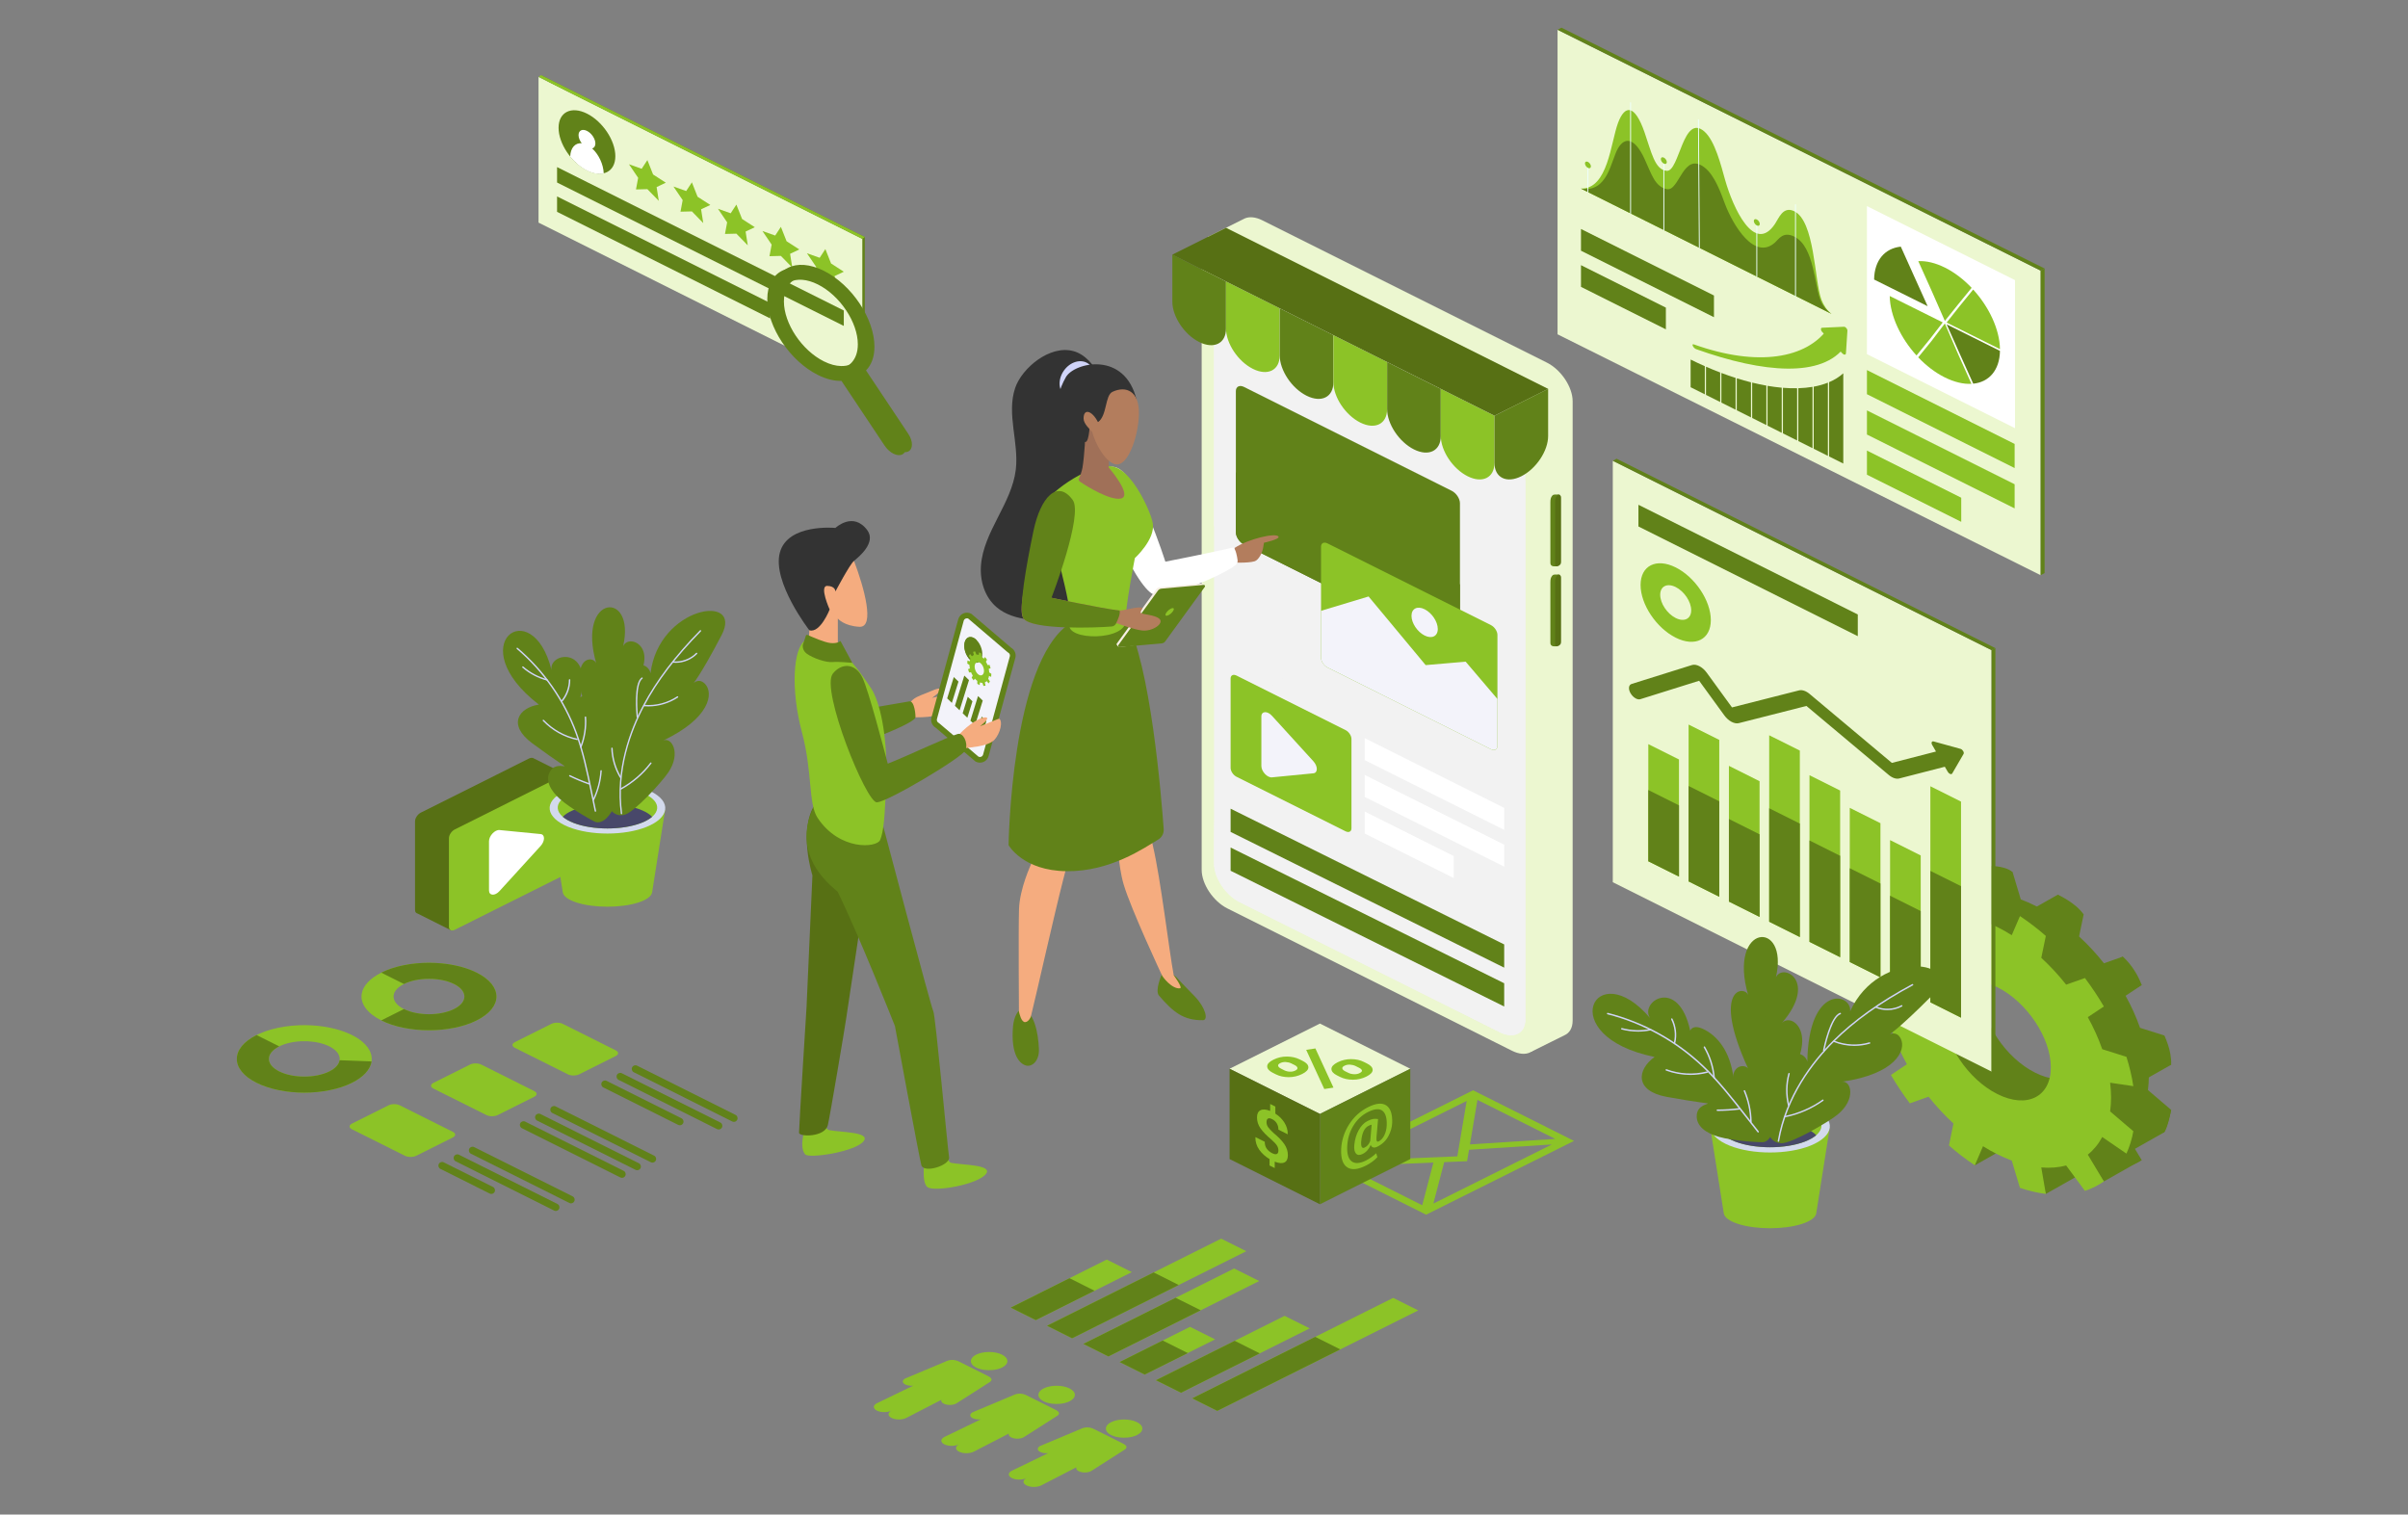 <?xml version="1.0" encoding="utf-8"?>
<!-- Generator: Adobe Illustrator 24.1.2, SVG Export Plug-In . SVG Version: 6.00 Build 0)  -->
<svg version="1.1" id="Layer_1" xmlns="http://www.w3.org/2000/svg" xmlns:xlink="http://www.w3.org/1999/xlink" x="0px" y="0px"
	 viewBox="0 0 921.34 579.54" style="enable-background:new 0 0 921.34 579.54;" xml:space="preserve">
<rect x="0" y="0" width="921.34" height="579.54" fill="#808080" stroke="none"/>
<style type="text/css">
	.st0{fill:#ECF7D0;}
	.st1{fill:#F2F2F2;}
	.st2{fill:#618219;}
	.st3{fill:#577014;}
	.st4{fill:#8CC327;}
	.st5{fill:#F3F3FA;}
	.st6{fill:#FFFFFF;}
	.st7{fill:#EDFFFE;}
	.st8{fill-rule:evenodd;clip-rule:evenodd;fill:#8CC327;}
	.st9{fill:#333333;}
	.st10{fill:#D0D4F9;}
	.st11{fill:#B37D5D;}
	.st12{fill:#F5AC7F;}
	.st13{fill:#A07058;}
	.st14{fill:#F7EFE5;}
	.st15{opacity:0.2;fill:#F5AC7F;}
	.st16{fill:#D3DAED;}
	.st17{fill:#48486A;}
	.st18{fill-rule:evenodd;clip-rule:evenodd;fill:#618219;}
</style>
<g>
	<g>
		<g>
			<g>
				<path class="st0" d="M591.86,138.75l-108.9-54.46c-2.57-1.29-4.91-1.46-6.66-0.72l-14.12,7.05l10.94,235.59
					c0,5.44,4.41,12.05,9.85,14.77l102.91,61.47l12.7-6.31c1.93-0.83,3.14-2.78,3.14-5.63V153.52
					C601.71,148.08,597.3,141.47,591.86,138.75z"/>
				<path class="st0" d="M578.53,145.38l-108.9-54.46c-5.44-2.72-9.85,0.22-9.85,5.66v236.26c0,5.44,4.41,12.05,9.85,14.77
					l108.9,54.46c5.44,2.72,9.85,0.52,9.85-4.92v-237C588.38,154.71,583.97,148.1,578.53,145.38z"/>
				<path class="st1" d="M464.52,330.47V110.95c0-5.44,4.41-7.64,9.85-4.92l99.42,49.72c5.44,2.72,9.85,9.33,9.85,14.77v219.51
					c0,5.44-4.41,7.64-9.85,4.92l-99.42-49.72C468.93,342.52,464.52,335.91,464.52,330.47z"/>
				<path class="st2" d="M531.61,130.2l-15.06-7.53c-0.78-0.39-1.41-1.34-1.41-2.12l0,0c0-0.78,0.63-1.1,1.41-0.71l15.06,7.53
					c0.78,0.39,1.41,1.34,1.41,2.12l0,0C533.02,130.28,532.39,130.59,531.61,130.2z"/>
				<path class="st1" d="M474.37,106.03c-5.44-2.72-9.85-0.52-9.85,4.92v90.41c3.24-7.38,13.25-17.95,29.41-23.71
					c21.13-7.53,36.64-17.96,41.97-40.85L474.37,106.03z"/>
				<path class="st1" d="M474.37,345.24l99.42,49.72c5.44,2.72,9.85,0.52,9.85-4.92V183.11c0,0-6.2,38.71-58.87,59.15
					c-46.43,18.02-60.25,35.66-60.25,79.36v8.85C464.52,335.91,468.93,342.52,474.37,345.24z"/>
			</g>
			<g>
				<path class="st2" d="M596.42,189.23h-1.56c-0.33,0-0.66,0.13-0.92,0.41c-0.6,0.65-0.74,1.48-0.74,2.61v23.13
					c0,0.99,0.74,1.33,1.35,1.32l1.18,0.01c0,0,1.12-2.79,1.12-3.83L596.42,189.23z"/>
				<path class="st3" d="M596.07,189.35c-0.58,0.39-1.05,1.35-1.05,2.14v24.54c0,0.79,0.87,0.82,1.45,0.42
					c0.58-0.39,0.82-0.72,0.82-1.51V190.4C597.3,189.62,596.65,188.95,596.07,189.35z"/>
			</g>
			<g>
				<path class="st2" d="M596.42,219.84h-1.56c-0.33,0-0.66,0.13-0.92,0.41c-0.6,0.65-0.74,1.48-0.74,2.61v23.13
					c0,0.99,0.74,1.33,1.35,1.32l1.18,0.01c0,0,1.12-2.79,1.12-3.83L596.42,219.84z"/>
				<path class="st3" d="M596.07,219.95c-0.58,0.39-1.05,1.35-1.05,2.14v24.54c0,0.79,0.87,0.82,1.45,0.42
					c0.58-0.39,0.82-0.72,0.82-1.51v-24.54C597.3,220.22,596.65,219.56,596.07,219.95z"/>
			</g>
		</g>
		<g>
			<g>
				<path class="st2" d="M458.83,130.87L458.83,130.87c-5.67-2.84-10.27-9.73-10.27-15.4V97.43l20.53,10.27v18.04
					C469.1,131.41,464.5,133.71,458.83,130.87z"/>
				<path class="st4" d="M479.37,141.14L479.37,141.14c-5.67-2.84-10.27-9.73-10.27-15.4V107.7l20.53,10.27v18.04
					C489.64,141.68,485.04,143.98,479.37,141.14z"/>
				<path class="st2" d="M499.92,151.42L499.92,151.42c-5.67-2.84-10.27-9.73-10.27-15.4v-18.04l20.53,10.27v18.04
					C510.18,151.96,505.59,154.25,499.92,151.42z"/>
				<path class="st4" d="M520.46,161.69L520.46,161.69c-5.67-2.84-10.27-9.73-10.27-15.4v-18.04l20.53,10.27v18.04
					C530.73,162.23,526.13,164.53,520.46,161.69z"/>
				<path class="st2" d="M541.01,171.97L541.01,171.97c-5.67-2.84-10.27-9.73-10.27-15.4v-18.04l20.53,10.27v18.04
					C551.27,172.5,546.68,174.8,541.01,171.97z"/>
				<path class="st4" d="M561.55,182.24L561.55,182.24c-5.67-2.84-10.27-9.73-10.27-15.4V148.8l20.53,10.27v18.04
					C571.82,182.78,567.22,185.08,561.55,182.24z"/>
			</g>
			<path class="st2" d="M582.08,182.24L582.08,182.24c-5.67,2.84-10.27,0.54-10.27-5.13v-18.04l20.53-10.27v18.04
				C592.35,172.51,587.75,179.41,582.08,182.24z"/>
			<polygon class="st3" points="469.1,87.16 448.56,97.43 571.82,159.07 592.35,148.8 			"/>
		</g>
		<g>
			<path class="st4" d="M514.83,318.09l-41.72-20.87c-1.25-0.62-2.26-2.14-2.26-3.38v-34.21c0-1.25,1.01-1.75,2.26-1.13l41.72,20.87
				c1.25,0.62,2.26,2.14,2.26,3.38v34.21C517.09,318.21,516.08,318.71,514.83,318.09z"/>
			<path class="st5" d="M482.62,274.16v18.96c0,2.08,2.27,4.5,4.05,4.33l15.86-1.55c1.74-0.17,1.74-2.69,0-4.6l-15.86-17.41
				C484.89,271.93,482.62,272.08,482.62,274.16z"/>
		</g>
		<g>
			<polygon class="st6" points="522.16,304.93 575.53,331.62 575.53,323.21 522.16,296.52 			"/>
			<polygon class="st6" points="522.16,318.94 556.23,335.98 556.23,327.57 522.16,310.53 			"/>
			<polygon class="st6" points="522.16,282.45 522.16,290.86 575.53,317.55 575.53,309.14 			"/>
		</g>
		<g>
			<polygon class="st2" points="470.85,333.19 575.53,385.13 575.53,376.24 470.85,324.3 			"/>
			<polygon class="st2" points="470.85,309.44 470.85,318.33 575.53,370.27 575.53,361.38 			"/>
		</g>
		<g>
			<path class="st2" d="M555.44,248.13l-79.42-39.72c-1.75-0.87-3.16-3-3.16-4.75v-54c0-1.75,1.42-2.46,3.16-1.58l79.42,39.72
				c1.75,0.87,3.16,3,3.16,4.75v54C558.6,248.29,557.18,249,555.44,248.13z"/>
			<path class="st2" d="M472.85,180.84l23.1-6.96l27.75,33.36l19.46-1.66l15.44,18.14v22.82c0,1.75-1.42,2.46-3.16,1.58
				l-79.42-39.72c-1.75-0.87-3.16-3-3.16-4.75V180.84z"/>
			<path class="st2" d="M529.6,189.67c0,3.53-2.86,4.96-6.39,3.19c-3.53-1.76-6.38-6.05-6.38-9.58s2.86-4.96,6.38-3.19
				C526.74,181.86,529.6,186.15,529.6,189.67z"/>
		</g>
		<g>
			<path class="st4" d="M570.45,286.68l-62.51-31.26c-1.38-0.69-2.49-2.36-2.49-3.74v-42.5c0-1.38,1.12-1.93,2.49-1.25l62.51,31.26
				c1.38,0.69,2.49,2.36,2.49,3.74v42.5C572.94,286.81,571.83,287.37,570.45,286.68z"/>
			<path class="st5" d="M505.45,233.72l18.19-5.48l21.84,26.26l15.31-1.31l12.15,14.28v17.96c0,1.38-1.12,1.93-2.49,1.25
				l-62.51-31.26c-1.38-0.69-2.49-2.36-2.49-3.74V233.72z"/>
			<path class="st5" d="M550.12,240.67c0,2.78-2.25,3.9-5.03,2.51c-2.78-1.39-5.03-4.76-5.03-7.54c0-2.78,2.25-3.9,5.03-2.51
				C547.87,234.52,550.12,237.9,550.12,240.67z"/>
		</g>
	</g>
	<g>
		<g>
			<polygon class="st0" points="780.79,220.1 595.94,127.92 595.94,11.39 780.79,103.56 			"/>
			<polygon class="st2" points="780.79,220.1 780.79,103.56 782.3,102.75 782.3,219.28 			"/>
			<polygon class="st2" points="780.79,103.56 595.94,11.39 597.44,10.58 782.29,102.75 			"/>
		</g>
		<g>
			<g>
				<path class="st4" d="M696.9,114.67c-2.74-7.31-2.46-30.36-10.59-33.94c-4.13-1.82-5.69,2.72-7.15,4.91
					c-7.91,11.91-16.12-6.22-19.11-16.82c-1.52-5.39-3.84-14.92-7.92-18.49c-8.17-7.14-9.56,15.44-14.4,15.04
					c-4.61-0.38-5.86-7.18-8.54-14.85c-3.72-10.62-7.48-10.48-10.09-3.53c-2.82,7.52-3.84,25.39-14.2,25.18l95.86,47.94
					C699.02,118.84,697.66,116.69,696.9,114.67z"/>
				<path class="st2" d="M696.9,115.73c-2.74-5.52-2.46-21.57-10.59-25.3c-4.13-1.89-5.69,1.04-7.15,2.35
					c-7.91,7.13-16.12-6.78-19.11-14.63c-1.52-4-3.84-11-7.92-14.11c-8.17-6.22-9.56,9.34-14.4,8.33c-4.61-0.96-5.86-5.9-8.54-11.66
					c-3.72-7.98-7.48-8.45-10.09-3.99c-2.82,4.82-3.84,17.15-14.2,15.44l95.86,47.94C699.02,118.96,697.66,117.26,696.9,115.73z"/>
			</g>
			<g>
				<g>
					<path class="st7" d="M607.56,73.68c-0.1,0-0.17-0.08-0.17-0.18V63.09c0-0.1,0.08-0.18,0.17-0.18c0.1,0,0.17,0.08,0.17,0.18
						V73.5C607.74,73.6,607.66,73.68,607.56,73.68z"/>
				</g>
				<g>
					<path class="st7" d="M623.89,81.84c-0.1,0-0.17-0.08-0.17-0.18V39.29c0-0.1,0.08-0.18,0.17-0.18c0.1,0,0.17,0.08,0.17,0.18
						v42.38C624.06,81.76,623.98,81.84,623.89,81.84z"/>
				</g>
				<g>
					<path class="st7" d="M636.61,88.2c-0.1,0-0.17-0.08-0.17-0.18V61.45c0-0.1,0.08-0.18,0.17-0.18c0.1,0,0.17,0.08,0.17,0.18
						v26.57C636.79,88.12,636.71,88.2,636.61,88.2z"/>
				</g>
				<g>
					<path class="st7" d="M686.99,113.55c-0.1,0-0.17-0.08-0.17-0.18V78.3c0-0.1,0.08-0.18,0.17-0.18c0.1,0,0.17,0.08,0.17,0.18
						v35.07C687.16,113.48,687.08,113.55,686.99,113.55z"/>
				</g>
				<g>
					<path class="st7" d="M672.18,105.92c-0.1,0-0.17-0.08-0.17-0.18V85.12c0-0.1,0.08-0.18,0.17-0.18c0.1,0,0.17,0.08,0.17,0.18
						v20.62C672.35,105.84,672.27,105.92,672.18,105.92z"/>
				</g>
				<g>
					<path class="st7" d="M650.2,95c-0.1,0-0.17-0.08-0.17-0.17l-0.35-49c0-0.1,0.08-0.18,0.17-0.18l0,0c0.1,0,0.17,0.08,0.17,0.17
						l0.35,49C650.38,94.92,650.3,95,650.2,95L650.2,95z"/>
				</g>
			</g>
			<g>
				<path class="st8" d="M672.18,83.98c-0.63-0.32-1.14-0.06-1.14,0.57c0,0.63,0.51,1.4,1.14,1.72c0.63,0.32,1.14,0.06,1.14-0.57
					C673.32,85.06,672.81,84.29,672.18,83.98z"/>
				<path class="st8" d="M607.57,61.95c-0.63-0.32-1.14-0.06-1.14,0.57c0,0.63,0.51,1.4,1.14,1.72c0.63,0.32,1.14,0.06,1.14-0.57
					C608.71,63.03,608.2,62.26,607.57,61.95z"/>
				<path class="st8" d="M636.61,60.31c-0.63-0.32-1.14-0.06-1.14,0.57c0,0.63,0.51,1.4,1.14,1.72c0.63,0.32,1.14,0.06,1.14-0.57
					C637.76,61.39,637.24,60.62,636.61,60.31z"/>
			</g>
		</g>
		<g>
			<polygon class="st6" points="770.98,163.85 714.32,135.51 714.32,78.86 770.98,107.19 			"/>
			<g>
				<path class="st4" d="M744.13,123.77l-5.12,6.74l-5.07,6.22c2.99,3.13,6.41,5.79,10.06,7.62c3.74,1.88,7.25,2.68,10.31,2.52
					l-5.06-11.26L744.13,123.77z"/>
				<path class="st4" d="M743.33,123.37l-10.04-5l-10.24-5.1l-0.01,0.02c0.14,7.54,4.21,16.11,10.25,22.73l5.12-6.28L743.33,123.37z
					"/>
				<path class="st2" d="M737.55,117.17l-5.14-11.39l-5.12-11.38l-0.05-0.02c-6.01,0.64-10.07,5.16-10.18,12.58l10.23,5.09
					L737.55,117.17z"/>
				<path class="st2" d="M765.22,134.29l-0.01-0.02l-10.23-5.1l-10.16-5.06l5.05,11.34l5.12,11.37
					C761.01,146.21,765.08,141.71,765.22,134.29z"/>
				<path class="st4" d="M749.83,117.1l-5.02,6.33l10.14,5.05l10.24,5.1l0.03-0.04c-0.13-7.51-4.17-16.05-10.18-22.67l-0.09-0.05
					L749.83,117.1z"/>
				<path class="st4" d="M744.13,122.8l5.17-6.43l5.08-6.23c-3-3.16-6.45-5.84-10.12-7.69c-3.73-1.88-7.24-2.68-10.29-2.52
					l5.1,11.34L744.13,122.8z"/>
			</g>
		</g>
		<g>
			<g>
				<path class="st2" d="M646.86,148.17l5.43,2.72v-10.77c-1.79-0.79-3.6-1.64-5.43-2.54V148.17z"/>
				<path class="st2" d="M652.74,151.11l5.43,2.72v-11.3c-1.79-0.68-3.6-1.41-5.43-2.21V151.11z"/>
				<path class="st2" d="M658.63,154.06l5.43,2.72V144.6c-1.78-0.57-3.59-1.19-5.43-1.89V154.06z"/>
				<path class="st2" d="M664.52,157l5.43,2.72v-13.43c-1.77-0.45-3.58-0.96-5.43-1.54V157z"/>
				<path class="st2" d="M670.41,159.94l5.43,2.72v-15.11c-1.77-0.31-3.58-0.7-5.43-1.15V159.94z"/>
				<path class="st2" d="M676.29,162.89l5.43,2.72v-17.26c-1.75-0.16-3.56-0.39-5.43-0.71V162.89z"/>
				<path class="st2" d="M682.18,165.83l5.43,2.72v-19.99c-1.74,0.04-3.55-0.02-5.43-0.17V165.83z"/>
				<path class="st2" d="M688.07,168.78l5.43,2.72v-23.47c-1.71,0.29-3.52,0.46-5.43,0.52V168.78z"/>
				<path class="st2" d="M693.95,171.72l5.43,2.72v-28.02c-1.66,0.66-3.47,1.18-5.43,1.54V171.72z"/>
				<path class="st2" d="M699.84,146.24v28.42l5.43,2.72v-34.54C703.74,144.22,701.93,145.36,699.84,146.24z"/>
			</g>
			<g>
				<path class="st4" d="M648.97,133.6c-1.11-0.4-1.97-2.22-0.87-1.82c24.69,8.82,43.28,5.24,51.27-6.08
					c0.52-0.73,4.06-0.13,5.05,0.88c0.99,1.01,2.11,5.13,1.59,5.86C697.44,144.59,674.92,142.87,648.97,133.6z"/>
			</g>
			<g>
				<path class="st4" d="M697.19,125.41l8.32-0.38c0.63-0.03,1.39,0.83,1.34,1.53l-0.56,8.63c-0.04,0.65-0.77,0.68-1.35,0.06
					l-7.75-8.25C696.56,126.33,696.56,125.44,697.19,125.41z"/>
			</g>
		</g>
		<g>
			<polygon class="st2" points="655.79,121.38 604.91,95.93 604.91,87.62 655.79,113.07 			"/>
			<polygon class="st2" points="637.39,126.02 604.91,109.77 604.91,101.46 637.39,117.71 			"/>
		</g>
		<g>
			<polygon class="st4" points="714.32,166.27 770.83,194.53 770.83,185.3 714.32,157.04 			"/>
			<polygon class="st4" points="714.32,181.64 750.4,199.68 750.4,190.45 714.32,172.41 			"/>
			<polygon class="st4" points="714.32,141.61 714.32,150.84 770.83,179.1 770.83,169.87 			"/>
		</g>
	</g>
	<g>
		<path class="st3" d="M161.04,310.93l41.37-20.69c0.5-0.25,0.96-0.31,1.33-0.22l0.03-0.05l13.24,6.62l-44.53,59.34l-12.75-6.39
			c-0.56-0.12-0.93-0.6-0.93-1.34v-33.92C158.8,313.05,159.8,311.55,161.04,310.93z"/>
		<path class="st4" d="M174.01,355.78l41.37-20.69c1.24-0.62,2.24-2.12,2.24-3.36v-33.92c0-1.24-1-1.74-2.24-1.12l-41.37,20.69
			c-1.24,0.62-2.24,2.12-2.24,3.36v33.92C171.77,355.9,172.77,356.4,174.01,355.78z"/>
		<path class="st6" d="M187.1,340.7v-18.8c0-2.06,2.25-4.46,4.02-4.29l15.73,1.54c1.72,0.17,1.72,2.67,0,4.56l-15.73,17.26
			C189.35,342.92,187.1,342.76,187.1,340.7z"/>
	</g>
	<g>
		<path class="st2" d="M822.19,411.79c0-1.86-0.14-3.77-0.36-5.68l8.88,1.32c-0.56-3.71-1.46-7.47-2.64-11.22l-9.26-2.92
			c-1.43-4.12-3.3-8.24-5.52-12.26l6.14-4.09c-2.19-3.75-4.61-7.38-7.24-10.88l-7.18,2.54c-2.9-3.66-6.08-7.11-9.52-10.27l1.74-8.38
			c-3.17-2.78-6.48-5.32-9.9-7.59l-3.14,7.3c-1.8-1.12-3.63-2.17-5.49-3.1c-1.88-0.94-3.69-1.72-5.51-2.4l-3.13-10.44
			c-3.42-1.14-6.73-1.91-9.9-2.31c0,0-4.88,10.11-7.79,10.87l-7.18-9.72c-2.64,0.86-14.46,8.18-14.46,8.18s4.83,10.37,7.84,12.43
			l-9.26-6.34c-1.17,2.57-2.07,5.43-2.63,8.58l8.88,7.57c-0.24,1.68-0.36,3.47-0.36,5.33c0,1.86,0.12,3.75,0.36,5.67l-8.88-1.3
			c0.56,3.69,1.46,7.45,2.63,11.2l9.26,2.92c1.43,4.12,3.29,8.25,5.51,12.25l-6.12,4.11c2.19,3.73,4.6,7.36,7.24,10.86l7.18-2.54
			c2.91,3.66,6.1,7.12,9.51,10.26l-1.72,8.4c3.17,2.78,6.48,5.32,9.9,7.59l3.13-7.31c1.81,1.14,3.63,2.17,5.51,3.1
			c1.86,0.93,3.69,1.72,5.49,2.4l3.14,10.45c3.42,1.14,6.73,1.92,9.9,2.31l-1.74-10.13c3.44,0.29,6.62,0.02,9.52-0.75l6.46,9.48
			c2.63-0.87,5.77-1.84,7.96-3.38l-6.14-10.24l3.71,1.13l11.07-1.54c1.17-2.57,2.07-5.43,2.64-8.56l-8.88-7.58
			C822.05,415.41,822.19,413.65,822.19,411.79z M778.71,410.47c-11.29-5.64-20.44-19.37-20.44-30.66c0-11.29,9.15-15.86,20.44-10.22
			c11.29,5.65,20.44,19.37,20.44,30.66C799.15,411.55,790,416.12,778.71,410.47z"/>
		<polygon class="st2" points="729.34,346.83 714.88,355.01 726.71,372.67 712.25,380.85 729.34,390.04 755.62,445.9 770.07,437.72 
					"/>
		<polygon class="st2" points="804.98,452.07 819.43,443.89 805.72,432.5 794.55,437.7 		"/>
		<path class="st2" d="M813.61,441.43l14.46-8.18c1.4-1.75,2.64-8.56,2.64-8.56l-14.46,8.18L813.61,441.43z"/>
		<path class="st2" d="M816.25,415.6l14.46-8.18c0.3-5.53-2.64-11.22-2.64-11.22l-14.46,8.18L816.25,415.6z"/>
		<path class="st2" d="M804.97,385.06l14.46-8.18c-2.72-7.22-7.23-10.82-7.23-10.82l-14.46,8.18L804.97,385.06z"/>
		<path class="st2" d="M782.78,358.12l14.46-8.18c-2.94-4.46-9.9-7.59-9.9-7.59l-14.46,8.18L782.78,358.12z"/>
		<path class="st2" d="M755.62,341.9l14.46-8.18c-3.36-2.83-9.9-2.31-9.9-2.31l-14.46,8.18L755.62,341.9z"/>
		<polygon class="st2" points="723.52,344.38 738.54,335.15 745.22,332.56 730.76,340.74 		"/>
		<polygon class="st2" points="797.24,448.66 782.78,456.84 776.96,442.9 791.01,437.7 		"/>
		<path class="st4" d="M807.73,419.97c0-1.86-0.14-3.77-0.36-5.68l8.88,1.32c-0.56-3.71-1.46-7.47-2.64-11.22l-9.26-2.92
			c-1.43-4.12-3.3-8.24-5.52-12.26l6.14-4.09c-2.19-3.75-4.61-7.38-7.24-10.88l-7.18,2.54c-2.9-3.66-6.08-7.11-9.52-10.27l1.74-8.38
			c-3.17-2.78-6.48-5.32-9.9-7.59l-3.14,7.3c-1.8-1.12-3.63-2.17-5.49-3.1c-1.88-0.94-3.69-1.72-5.51-2.4l-3.13-10.44
			c-3.42-1.14-6.73-1.91-9.9-2.31l1.72,10.11c-3.41-0.26-6.6,0-9.51,0.76l-7.18-9.72c-2.64,0.86-5.05,2.08-7.24,3.64l6.12,10.22
			c-2.21,1.81-4.07,4.06-5.51,6.75l-9.26-6.34c-1.17,2.57-2.07,5.43-2.63,8.58l8.88,7.57c-0.24,1.68-0.36,3.47-0.36,5.33
			c0,1.86,0.12,3.75,0.36,5.67l-8.88-1.3c0.56,3.69,1.46,7.45,2.63,11.2l9.26,2.92c1.43,4.12,3.29,8.25,5.51,12.25l-6.12,4.1
			c2.19,3.73,4.6,7.36,7.24,10.86l7.18-2.54c2.91,3.66,6.1,7.12,9.51,10.26l-1.72,8.4c3.17,2.78,6.48,5.32,9.9,7.59l3.13-7.31
			c1.81,1.14,3.63,2.17,5.51,3.1c1.86,0.93,3.69,1.72,5.49,2.4l3.14,10.45c3.42,1.14,6.73,1.92,9.9,2.31l-1.74-10.13
			c3.44,0.29,6.62,0.02,9.52-0.75l7.18,9.72c2.63-0.87,5.05-2.08,7.24-3.63l-6.14-10.24c2.22-1.79,4.09-4.06,5.52-6.74l9.26,6.34
			c1.17-2.57,2.07-5.43,2.64-8.56l-8.88-7.58C807.59,423.59,807.73,421.83,807.73,419.97z M764.25,418.65
			c-11.29-5.64-20.44-19.37-20.44-30.66c0-11.29,9.15-15.86,20.44-10.22c11.29,5.65,20.44,19.37,20.44,30.66
			C784.69,419.73,775.54,424.3,764.25,418.65z"/>
	</g>
	<g>
		<g>
			<g>
				<path class="st4" d="M131.68,394.77c11.48,4.21,13.98,12.3,5.57,18.05c-8.41,5.74-24.6,6.99-36.08,2.78
					c-11.48-4.21-13.98-12.3-5.57-18.05c4.44-3.03,11.29-4.94,18.79-5.24C120.55,392.07,126.69,392.94,131.68,394.77z
					 M108.41,410.66c6.03,2.21,14.53,1.55,18.95-1.46c4.42-3.02,3.11-7.27-2.92-9.48c-2.62-0.96-5.85-1.42-9.08-1.29
					c-3.94,0.16-7.54,1.16-9.87,2.75C101.06,404.2,102.38,408.45,108.41,410.66z"/>
				<path class="st2" d="M134.68,414.32c-10.07,5.03-26.44,5.03-36.51,0c-10.07-5.03-10.07-13.22,0-18.26l8.67,4.33
					c-5.29,2.64-5.29,6.95,0,9.59c5.29,2.64,13.89,2.64,19.17,0c2.3-1.15,3.7-2.67,3.93-4.29l12.23,0.45
					C141.71,409.23,139.05,412.13,134.68,414.32z"/>
			</g>
			<g>
				<path class="st4" d="M182.39,390.45c-10.07,5.03-26.44,5.03-36.51,0c-5.31-2.66-8.04-6.33-7.49-10.09
					c0.45-3.08,3.12-5.98,7.49-8.17c10.07-5.03,26.44-5.03,36.51,0C192.46,377.23,192.46,385.42,182.39,390.45z M154.55,376.53
					c-2.3,1.15-3.7,2.67-3.93,4.29c-0.29,1.97,1.14,3.9,3.93,5.3c5.29,2.64,13.89,2.64,19.17,0c5.29-2.64,5.29-6.95,0-9.59
					C168.44,373.89,159.84,373.89,154.55,376.53z"/>
				<path class="st2" d="M182.39,390.45c-10.07,5.03-26.44,5.03-36.51,0l8.67-4.34c5.29,2.64,13.89,2.64,19.17,0
					c5.29-2.64,5.29-6.95,0-9.59c-5.29-2.64-13.89-2.64-19.17,0l-8.67-4.34c10.07-5.03,26.44-5.03,36.51,0
					C192.46,377.23,192.46,385.42,182.39,390.45z"/>
			</g>
		</g>
		<g>
			<path class="st4" d="M217.27,411.08l-20.28-10.14c-1.2-0.6-1.2-1.57,0-2.17l13.99-7c1.2-0.6,3.13-0.6,4.33,0l20.28,10.14
				c1.2,0.6,1.2,1.57,0,2.17l-13.99,7C220.4,411.68,218.46,411.68,217.27,411.08z"/>
			<g>
				<path class="st2" d="M280.8,429.28c-0.21,0-0.43-0.05-0.63-0.15l-37.67-18.84c-0.7-0.35-0.98-1.19-0.63-1.89
					c0.35-0.7,1.2-0.98,1.89-0.63l37.67,18.84c0.7,0.35,0.98,1.19,0.63,1.89C281.81,429,281.31,429.28,280.8,429.28z"/>
				<path class="st2" d="M274.98,432.19c-0.21,0-0.43-0.05-0.63-0.15l-37.67-18.84c-0.7-0.35-0.98-1.19-0.63-1.89
					c0.35-0.7,1.2-0.98,1.89-0.63l37.67,18.84c0.7,0.35,0.98,1.19,0.63,1.89C275.99,431.91,275.49,432.19,274.98,432.19z"/>
				<path class="st2" d="M260.12,430.58c-0.21,0-0.43-0.05-0.63-0.15l-28.64-14.32c-0.7-0.35-0.98-1.19-0.63-1.89
					c0.35-0.7,1.2-0.98,1.89-0.63l28.64,14.32c0.7,0.35,0.98,1.19,0.63,1.89C261.13,430.3,260.64,430.58,260.12,430.58z"/>
			</g>
			<path class="st4" d="M186.1,426.67l-20.28-10.14c-1.2-0.6-1.2-1.57,0-2.17l13.99-7c1.2-0.6,3.13-0.6,4.33,0l20.28,10.14
				c1.2,0.6,1.2,1.57,0,2.17l-13.99,7C189.24,427.27,187.3,427.27,186.1,426.67z"/>
			<g>
				<path class="st2" d="M249.64,444.87c-0.21,0-0.43-0.05-0.63-0.15l-37.67-18.84c-0.7-0.35-0.98-1.19-0.63-1.89
					c0.35-0.7,1.2-0.98,1.89-0.63l37.67,18.84c0.7,0.35,0.98,1.19,0.63,1.89C250.65,444.58,250.15,444.87,249.64,444.87z"/>
				<path class="st2" d="M243.81,447.78c-0.21,0-0.43-0.05-0.63-0.15l-37.67-18.84c-0.7-0.35-0.98-1.19-0.63-1.89
					c0.35-0.7,1.2-0.98,1.89-0.63l37.67,18.84c0.7,0.35,0.98,1.19,0.63,1.89C244.83,447.49,244.33,447.78,243.81,447.78z"/>
				<path class="st2" d="M237.99,450.69c-0.21,0-0.43-0.05-0.63-0.15l-37.67-18.84c-0.7-0.35-0.98-1.19-0.63-1.89
					c0.35-0.7,1.2-0.98,1.89-0.63l37.67,18.84c0.7,0.35,0.98,1.19,0.63,1.89C239.01,450.4,238.51,450.69,237.99,450.69z"/>
			</g>
			<path class="st4" d="M154.94,442.25l-20.28-10.14c-1.2-0.6-1.2-1.57,0-2.17l13.99-7c1.2-0.6,3.13-0.6,4.33,0l20.28,10.14
				c1.2,0.6,1.2,1.57,0,2.16l-13.99,7C158.07,442.85,156.14,442.85,154.94,442.25z"/>
			<g>
				<path class="st2" d="M218.47,460.45c-0.21,0-0.43-0.05-0.63-0.15l-37.67-18.84c-0.7-0.35-0.98-1.19-0.63-1.89
					c0.35-0.7,1.2-0.98,1.89-0.63l37.67,18.84c0.7,0.35,0.98,1.19,0.63,1.89C219.48,460.17,218.99,460.45,218.47,460.45z"/>
				<path class="st2" d="M212.65,463.36c-0.21,0-0.43-0.05-0.63-0.15l-37.67-18.84c-0.7-0.35-0.98-1.19-0.63-1.89
					c0.35-0.7,1.2-0.98,1.89-0.63l37.67,18.84c0.7,0.35,0.98,1.19,0.63,1.89C213.66,463.08,213.17,463.36,212.65,463.36z"/>
				<path class="st2" d="M187.99,456.85c-0.21,0-0.43-0.05-0.63-0.15l-18.84-9.42c-0.7-0.35-0.98-1.19-0.63-1.89
					c0.35-0.7,1.2-0.98,1.89-0.63l18.84,9.42c0.7,0.35,0.98,1.19,0.63,1.89C189.01,456.57,188.51,456.85,187.99,456.85z"/>
			</g>
		</g>
	</g>
	<g>
		<path class="st2" d="M444.42,373.07c0,0-2.61,5.97-0.97,7.89c5.43,6.35,9.46,9.54,16.82,9.41c2.11-0.04,1.05-4.76-3.15-9.13
			c-2.62-2.72-4.95-5.01-6.45-6.74c-0.69-0.8-1.54-1.41-2.51-1.81C446.46,371.99,444.11,371.31,444.42,373.07z"/>
		<path class="st2" d="M391.49,386.22c-1.89-0.47-3.59,2.96-3.89,6.5c-0.96,11.09,2.67,14.51,5.18,15.04
			c2.17,0.46,4.88-1.85,4.73-6.26C397.29,394.91,395.49,387.21,391.49,386.22z"/>
		<g>
			<path class="st9" d="M388.42,148.44c-3.38,10,1.51,20.89,0.23,31.34c-1.58,12.93-12.37,23.66-13.32,36.65
				c-0.43,5.83,1.43,12.04,5.98,15.91c3.34,2.84,7.8,4.18,12.22,4.69c9.47,1.1,19.56-1.52,26.45-7.88
				c6.88-6.36,10.03-16.57,6.86-25.23c-1.55-4.24-4.45-7.95-5.81-12.26c-3.37-10.7,3.42-21.87,3.53-33.05
				c0.08-7.85-4.9-21.89-13.93-24.28C401.62,131.93,390.98,140.87,388.42,148.44z"/>
			<path class="st10" d="M407.03,141.85c-2.39,3.43-2.09,7.76,0.66,9.68c2.76,1.92,6.93,0.7,9.32-2.73
				c2.39-3.43,2.09-7.76-0.66-9.68C413.59,137.2,409.42,138.42,407.03,141.85z"/>
		</g>
		<path class="st11" d="M472.41,209.65c5.19-3.44,15.76-5.91,16.76-4.33c0.64,1.01-5.56,2.36-5.56,2.36
			c-0.08,0.44-0.17,0.93-0.24,1.46c-0.29,2.43-1.85,5.2-3.35,5.64c-2.82,0.83-9.07,0.42-9.07,0.42L472.41,209.65z"/>
		<path class="st12" d="M432.53,245.72c4.8,24.89,3.83,57.64,8.57,77.84c3.08,13.11,6.25,40.54,7.99,49.63c0,0,3.53,4.8,2.43,4.97
			c-2.99,0.47-6.86-4.41-7.07-5.26c0,0-11.66-24.88-14.5-34.4c-2.26-7.57-2.59-19.38-2.59-19.38
			c-12.91-31.5-19.59-60.87-19.59-60.87C408,249.22,430.95,237.49,432.53,245.72z"/>
		<path class="st12" d="M408.87,242.94c3.96-2.93,15.8-1.51,15.8-1.51s0.55,11.55,0.42,22.09c-0.01,0.98-2.76,2.27-2.9,3.27
			c-3.21,24.27-11.55,54.89-15.42,69.91c-3.4,13.21-10.12,43.34-12.35,52.32c0,0-0.78,2.01-2.18,2.09
			c-1.47,0.08-2.21-3.27-2.38-4.06c0,0-0.23-31.3,0.03-39.19c0.26-7.89,4.6-17.13,4.6-17.13c1-4.01,2.96-35.12,4.11-53.85
			C398.82,273.33,394.17,253.84,408.87,242.94z"/>
		<path class="st2" d="M409.21,238.64c-22.42,15.11-23.31,84.75-23.31,84.75s5.44,9.81,22.24,9.97
			c16.79,0.16,29.67-8.93,35.03-12.12c1.39-0.83,2.19-2.37,2.08-3.99c-0.87-12.13-5.04-63.32-14.5-80.13
			c-3.79-6.73-11.14-3.73-11.14-3.73L409.21,238.64z"/>
		<path class="st6" d="M471.91,209.49c-8.61,2.03-26.03,5.43-26.03,5.43s-10.58-33.55-18.86-36.05c-8.31-2.5-5,12.87-0.18,25.03
			c4.82,12.17,11.18,22.36,14.53,23.54c5.15,1.81,26.45-7.31,31.39-11.22c0.57-0.45,0.86-1.16,0.76-1.89
			C473.31,212.81,472.84,210.21,471.91,209.49z"/>
		<path class="st4" d="M427.01,178.88c6.79,2.57,13.32,16.99,14.06,21.32c1.06,6.16-6.85,13.35-6.85,13.35s-3.84,19.84-3.49,23.57
			c0.78,8.18-23.21,8.26-21.53,1.52c1.75-7.01-8.23-34.41-8.23-47.19C400.99,189.1,418.43,175.63,427.01,178.88z"/>
		<path class="st13" d="M425.59,161.37c-1.13,8.26-1.38,17.51-1.38,17.51s9.32,10.79,4.7,11.87c-3.92,0.91-12.76-4.41-15.77-6.5
			c-0.36-0.25-0.49-0.7-0.31-1.1c0.4-0.92,1.08-2.65,1.35-4.25c0.69-4.13,1.36-13.22,0.88-15.98c-0.74-4.25,4.62-8.89,4.62-8.89
			L425.59,161.37z"/>
		<path class="st9" d="M434.92,153.22c-4.4-19.11-23.86-14.57-27.08-8.93c-5.21,9.13-5.7,21.18,7.26,24.83
			c1.89,0.53,1.92-8.68,1.92-8.68l3.08,1.11L434.92,153.22z"/>
		<path class="st11" d="M420.11,161.55c3.56-2.6,2.62-10.24,5.55-11.62c5.1-2.4,10.4-0.42,10.11,8.75c-0.25,7.92-3.69,18.19-7.87,19
			c-3.63,0.7-8.36-6.33-9.99-12.41c-0.94-1.05-3.3-3.11-3.31-5.1C414.56,156.08,417.9,157.13,420.11,161.55z"/>
		<g>
			<path class="st14" d="M428.34,247.63l15.55-1.98c0.51-0.05,0.98-0.31,1.29-0.73l15.72-20.67c0.25-0.34-0.59-1.01-1.01-0.98
				l-16.18,1.45c-0.51,0.05-0.98,0.31-1.29,0.73l-15.16,20.87C427.02,246.66,427.92,247.67,428.34,247.63z"/>
			<path class="st2" d="M428.34,247.63l16.18-1.45c0.51-0.05,0.98-0.31,1.29-0.73l15.16-20.87c0.25-0.34-0.02-0.82-0.44-0.78
				l-16.18,1.45c-0.51,0.05-0.98,0.31-1.29,0.73l-15.16,20.87C427.65,247.19,427.92,247.67,428.34,247.63z"/>
			<path class="st4" d="M445.97,234.99c-0.2,0.66,0.34,0.82,1.2,0.36c0.86-0.47,1.72-1.38,1.92-2.05c0.2-0.66-0.34-0.82-1.2-0.36
				C447.03,233.41,446.17,234.33,445.97,234.99z"/>
		</g>
		<path class="st11" d="M443.66,236.84c-1.83-1.75-6.89-1.63-7.2-2.4c-0.17-0.42,0.71-1.76,0.71-1.76c-1.3-0.85-5.38,0.61-8.8,0.96
			c-7.5-0.92-27.35-5.17-27.35-5.17s11.92-24.7,8.1-32.49c-3.82-7.79-11.51,1.38-14.2,14.19c-2.69,12.81-5.42,23.71-3.27,26.54
			c3.56,4.69,31.65,2.41,35.09,1.91c0.22-0.03,0.41-0.08,0.59-0.14c2.1,0.78,6.42,2.31,9.42,2.75
			C440.85,241.82,445.49,238.59,443.66,236.84z"/>
		<path class="st2" d="M428.37,233.64c-7.5-0.92-26.05-4.9-26.05-4.9s12.26-31.76,8.11-37.44c-5.86-8.01-12.31-1-15,11.81
			c-2.69,12.81-5.93,30.76-3.79,33.59c3.3,4.35,27.43,3.56,33.71,3.02c0.73-0.06,1.35-0.5,1.67-1.15
			C427.71,237.17,428.76,234.74,428.37,233.64z"/>
	</g>
	<g>
		<g>
			<path class="st12" d="M360.8,272.78c-3.72,2.3-13.14,1.6-13.14,1.6l0.39-5.32c1.53-2.16,3.76-2.82,6.08-3.75
				c2.4-0.97,4.86-2.16,5.43-1.72c1.03,0.81-3.06,3.52-3.06,3.52s3.12-1.23,5.58-0.18C365.79,268.53,363.56,271.08,360.8,272.78z"/>
			<path class="st2" d="M318.07,285.68c2.88,2.84,31.27-8.44,32.17-11.04c0.17-0.5-0.26-6.59-2.3-6.26
				c-4.82,0.78-20.69,3.59-20.69,3.59S315.19,282.84,318.07,285.68z"/>
		</g>
		<path class="st4" d="M317.28,432.44c-1.7-0.32-1.77-3.57-2.64-4.31l-6.06,1.86c0,0-3.28,8.47-0.52,11.71
			c1.5,1.76,19.78-1.07,22.51-5.21C332.79,433.14,321.88,433.29,317.28,432.44z"/>
		<path class="st4" d="M364.06,444.98c-1.7-0.32-1.77-3.57-2.64-4.31l-7.56,2.32c0,0-1.51,9.32,0.99,11.25
			c2.58,2,19.78-1.07,22.51-5.21C379.58,445.68,368.66,445.83,364.06,444.98z"/>
		<path class="st3" d="M310.85,334.96l-2.26,50.52c0,0-2.87,45.53-2.87,47.95c0,1.66,9.89,1.76,11.03-2.91
			c0.76-3.12,6.85-39.29,7.03-40.91c0.18-1.62,10.08-66.82,10.08-66.82l-21.92-15.17C305.28,317.53,310.85,334.96,310.85,334.96z"/>
		<path class="st2" d="M337.34,313.94l-25.41-6.33c-10.84,20.52,8.14,32.77,8.57,33.63c7.83,15.78,21.92,51.38,21.92,51.38
			s9.41,50.97,10.12,53.28c0.97,3.18,11.13,0.02,10.59-3.15c-0.54-3.17-5.21-54.39-6.03-55.8
			C356.28,385.55,337.34,313.94,337.34,313.94z"/>
		<path class="st4" d="M333.29,263.38c-3.34-5.03-15.81-23.9-25.03-18.45c-4.96,2.93-5.68,19.31-1.46,35.13
			c4.21,15.82,2.38,27.42,6.05,32.93c8.4,12.63,22.67,11.46,23.91,8.41c1.24-3.06,1.84-7.65,2.32-23.92
			C339.56,281.22,336.62,268.41,333.29,263.38z"/>
		<path class="st12" d="M315.4,218.97l-5.01,10.96l-1.13,17.98c2.45,3.59,5.91,3.51,8.37,4.61c1.35,0.61,2.93,0.33,2.93-1.15v-14.7
			c0,0,2.29,2.87,8.29,3.17c6,0.3,1.8-15.01-2.1-25.22L315.4,218.97z"/>
		<path class="st15" d="M310.39,229.93l-1.13,17.98c2.45,3.59,5.91,3.51,8.37,4.61c1.35,0.61,2.93,0.33,2.93-1.15v-14.7l-3.11-3.44
			L310.39,229.93z"/>
		<path class="st9" d="M331.86,202.91c-5.41-7.35-12.21-0.9-12.21-0.9s-18.27-1.8-21.27,9.46c-3,11.26,11.3,29.71,11.3,29.71
			c4.16,1.21,7.76-7.95,7.76-7.95s-4.09-9.08-0.92-9.04s3.13,2.14,3.13,2.14s5.45-10.36,7.1-11.71
			C328.41,213.27,335.37,207.68,331.86,202.91z"/>
		<path class="st2" d="M308.27,243.48c0-0.4,0.4-0.67,0.77-0.51c1.82,0.83,6.42,2.84,8.67,3.08c2.85,0.3,3.87-0.78,3.87-0.78
			l4.52,8.36c0,0-5.43-0.52-7.45-0.3c-2.61,0.27-7.65-1.5-9.99-3.22c-1.03-0.75-1.6-1.97-1.52-3.25L308.27,243.48z"/>
		<g>
			<path class="st5" d="M357.43,274.84l10.24-37.59c0.4-1.45,2.03-2.17,3.36-1.48l15.19,12.96c0.99,0.51,1.49,1.64,1.19,2.72
				l-10.22,37.56c-0.39,1.45-2.02,2.17-3.36,1.48l-15.21-12.93C357.64,277.05,357.14,275.91,357.43,274.84z"/>
			<g>
				<path class="st2" d="M374.92,291.83c-0.54,0-1.08-0.13-1.58-0.38l-0.2-0.14l-15.12-12.85c-1.36-0.77-2.04-2.39-1.63-3.9
					l10.25-37.59c0.27-1.01,0.98-1.83,1.94-2.25c0.96-0.42,2.04-0.38,2.97,0.1l0.21,0.14l15.1,12.88c1.35,0.77,2.03,2.39,1.62,3.9
					l-10.23,37.56c-0.27,1.01-0.98,1.83-1.93,2.25C375.86,291.73,375.39,291.83,374.92,291.83z M374.43,289.57
					c0.32,0.13,0.68,0.12,1-0.01c0.36-0.16,0.62-0.46,0.72-0.84l10.23-37.56c0.16-0.58-0.12-1.2-0.65-1.47l-0.21-0.14l-15.07-12.86
					c-0.32-0.14-0.68-0.13-1,0.01c-0.36,0.16-0.62,0.46-0.72,0.84l-10.24,37.59c-0.16,0.58,0.12,1.2,0.65,1.47l0.21,0.14
					L374.43,289.57z"/>
			</g>
			<g>
				<path class="st2" d="M375.64,251.8c-0.66,2.12-2.64,2.44-4.43,0.73c-1.79-1.72-2.71-4.83-2.05-6.95
					c0.66-2.12,2.64-2.44,4.43-0.73C375.38,246.57,376.3,249.68,375.64,251.8z"/>
				<path class="st2" d="M369.16,245.57c-0.66,2.12,0.26,5.23,2.05,6.95l2.38-7.68C371.8,243.13,369.82,243.45,369.16,245.57z"/>
				<path class="st4" d="M378.29,259.21c0.05-0.18,0.09-0.38,0.13-0.57l0.82,0.37c0.05-0.38,0.07-0.78,0.06-1.18l-0.81-0.54
					c-0.02-0.45-0.08-0.9-0.18-1.36l0.71-0.23c-0.1-0.43-0.24-0.85-0.39-1.27l-0.77,0.05c-0.18-0.44-0.39-0.87-0.63-1.27l0.41-0.78
					c-0.23-0.36-0.48-0.7-0.74-1.02l-0.51,0.63c-0.14-0.16-0.29-0.31-0.44-0.46c-0.15-0.14-0.31-0.27-0.46-0.39l0-1.11
					c-0.3-0.21-0.6-0.37-0.89-0.5l-0.12,1.04c-0.32-0.12-0.64-0.18-0.94-0.19l-0.42-1.15c-0.28,0.01-0.55,0.07-0.8,0.16l0.3,1.18
					c-0.27,0.12-0.51,0.29-0.73,0.51l-0.72-0.88c-0.19,0.22-0.36,0.48-0.5,0.77l0.64,0.99c-0.07,0.16-0.13,0.33-0.19,0.51
					c-0.05,0.18-0.1,0.37-0.13,0.57l-0.82-0.37c-0.05,0.38-0.07,0.77-0.06,1.18l0.81,0.54c0.02,0.45,0.08,0.9,0.18,1.36l-0.71,0.24
					c0.11,0.43,0.24,0.85,0.39,1.27l0.77-0.05c0.18,0.44,0.39,0.87,0.63,1.27l-0.41,0.78c0.23,0.36,0.48,0.7,0.74,1.02l0.51-0.63
					c0.14,0.16,0.29,0.31,0.44,0.46c0.15,0.14,0.31,0.27,0.46,0.39l0.01,1.12c0.3,0.21,0.6,0.37,0.89,0.5l0.12-1.05
					c0.32,0.12,0.64,0.18,0.94,0.19l0.42,1.16c0.28-0.01,0.55-0.07,0.8-0.16l-0.3-1.18c0.27-0.11,0.51-0.29,0.73-0.51l0.72,0.88
					c0.19-0.22,0.36-0.48,0.5-0.77l-0.64-0.99C378.17,259.57,378.23,259.4,378.29,259.21z M374.12,257.89
					c-0.93-0.87-1.43-2.47-1.1-3.58c0.32-1.11,1.34-1.31,2.27-0.45c0.93,0.87,1.43,2.47,1.1,3.58
					C376.07,258.56,375.05,258.76,374.12,257.89z"/>
				<g>
					<polygon class="st2" points="364.2,268.96 362.4,267.23 364.94,259.08 366.73,260.8 					"/>
					<polygon class="st2" points="367.16,271.8 365.37,270.08 368.96,258.51 370.75,260.24 					"/>
					<polygon class="st2" points="370.12,274.64 368.33,272.92 370.28,266.62 372.08,268.35 					"/>
					<polygon class="st2" points="373.08,277.48 371.29,275.76 374.21,266.34 376.01,268.07 					"/>
					<polygon class="st2" points="376.04,280.33 374.25,278.6 375.62,274.2 377.41,275.92 					"/>
				</g>
			</g>
		</g>
		<path class="st12" d="M382.6,275.25c-0.12-0.2-0.4-0.25-0.62-0.17l-7.01,2.82c0,0,4.36-3.32,2.13-3.4
			c-2.02-0.08-6.34,2.53-10.01,6.43c-8,3.39-1.91,8.36,1.24,5.89c0.2-0.15,0.37-0.31,0.51-0.48c2.54-0.42,8.13-0.65,10.97-2.67
			C381.92,282.18,383.85,277.27,382.6,275.25z"/>
		<path class="st2" d="M366.46,280.85c-3.74,1.02-20.24,8.86-26.79,11.37c-1.54-5.81-7.24-27.69-9.64-32.8
			c-2.81-5.99-8.26-5.69-11.4-1.62c-4.71,6.1,12.81,49.35,16.85,49.2c0.02,0,0.03-0.02,0.04-0.02c0.02,0,0.03,0.01,0.05,0.01
			c4.04-0.12,33.08-17.39,33.91-20.05C370.43,283.93,368.45,280.31,366.46,280.85z"/>
	</g>
	<g>
		<g>
			<g>
				<polygon class="st2" points="330.89,146.45 329.94,147.15 206.99,28.74 330.89,90.7 				"/>
				<polygon class="st0" points="329.94,147.15 206.05,85.18 206.05,29.44 329.94,91.4 				"/>
				<polygon class="st2" points="322.85,124.71 213.14,69.84 213.14,63.94 322.85,118.81 				"/>
				<polygon class="st2" points="294.7,121.85 213.14,81.06 213.14,75.16 294.7,115.95 				"/>
				<polygon class="st4" points="206.99,28.74 206.05,29.44 329.94,91.4 330.89,90.7 				"/>
			</g>
			<g>
				<path class="st2" d="M235.44,59.76c0,6-4.86,8.43-10.86,5.43c-6-3-10.86-10.29-10.86-16.29s4.86-8.43,10.86-5.43
					C230.58,46.47,235.44,53.77,235.44,59.76z"/>
				<path class="st6" d="M218.17,59.94c1.8,2.22,4.01,4.12,6.41,5.32c2.4,1.2,4.61,1.52,6.41,1.1c-0.11-3.49-1.92-7.28-4.42-9.55
					c0.74-0.22,1.23-0.87,1.23-1.9c0-1.78-1.44-3.94-3.22-4.82c-1.78-0.89-3.22-0.17-3.22,1.61c0,1.02,0.48,2.16,1.23,3.12
					C220.09,54.58,218.27,56.55,218.17,59.94z"/>
			</g>
			<g>
				<polygon class="st4" points="247.7,61.26 249.88,66.76 254.75,69.91 251.23,71.58 252.06,76.85 247.7,72.38 243.34,72.49 
					244.17,68.05 240.65,62.85 245.52,64.58 				"/>
				<polygon class="st4" points="264.73,69.77 266.9,75.28 271.78,78.42 268.25,80.09 269.08,85.36 264.73,80.89 260.37,81 
					261.2,76.57 257.67,71.37 262.55,73.1 				"/>
				<polygon class="st4" points="281.75,78.29 283.93,83.79 288.8,86.94 285.28,88.61 286.11,93.88 281.75,89.41 277.39,89.52 
					278.22,85.08 274.7,79.88 279.57,81.61 				"/>
				<polygon class="st4" points="298.78,86.8 300.96,92.31 305.83,95.45 302.3,97.12 303.14,102.39 298.78,97.92 294.42,98.03 
					295.25,93.6 291.72,88.4 296.6,90.13 				"/>
				<polygon class="st4" points="315.8,95.31 317.98,100.82 322.85,103.97 319.33,105.64 320.16,110.91 315.8,106.44 311.44,106.55 
					312.28,102.11 308.75,96.91 313.62,98.64 				"/>
			</g>
		</g>
		<g>
			<path class="st2" d="M347.52,166l-16.17-24.26c2.04-2.05,3.23-5.12,3.23-9.08c0-10.69-8.66-23.69-19.35-29.03
				c-10.69-5.35-19.35-1.01-19.35,9.67c0,10.69,8.66,23.69,19.35,29.03c3.26,1.63,6.33,2.35,9.02,2.27l16.51,24.77
				c1.87,2.8,4.9,4.32,6.76,3.38C349.39,171.83,349.39,168.8,347.52,166z M299.94,115.34c0-8.44,6.84-11.86,15.29-7.64
				c8.44,4.22,15.29,14.49,15.29,22.93c0,2.97-0.86,5.29-2.32,6.91l0,0c-0.77,0.85-1.71,1.49-2.78,1.92l0,0
				c-1.07,0.43-2.29,0.63-3.61,0.6c-2-0.04-4.22-0.61-6.58-1.79C306.78,134.05,299.94,123.78,299.94,115.34z"/>
			<path class="st2" d="M345.22,167.14l-16.17-24.26c2.04-2.05,3.23-5.12,3.23-9.08c0-10.69-8.66-23.69-19.35-29.03
				c-10.69-5.34-19.35-1.01-19.35,9.67c0,10.69,8.66,23.69,19.35,29.03c3.26,1.63,6.33,2.35,9.02,2.27l16.51,24.77
				c1.87,2.8,4.9,4.32,6.76,3.38C347.08,172.97,347.08,169.94,345.22,167.14z M297.64,116.48c0-8.44,6.84-11.86,15.29-7.64
				c8.44,4.22,15.29,14.49,15.29,22.93c0,2.97-0.86,5.29-2.32,6.91l0,0c-0.77,0.85-1.71,1.49-2.78,1.92l0,0
				c-1.08,0.43-2.29,0.63-3.61,0.6c-2-0.04-4.22-0.61-6.58-1.79C304.48,135.19,297.64,124.92,297.64,116.48z"/>
		</g>
	</g>
	<g>
		<polygon class="st0" points="762,410.03 617.08,337.58 617.08,176.32 762,248.78 		"/>
		<polygon class="st2" points="762,410.03 762,248.78 763.47,247.99 763.47,409.24 		"/>
		<polygon class="st2" points="762,248.78 617.08,176.32 618.54,175.53 763.46,247.99 		"/>
		<g>
			<g>
				<polygon class="st4" points="630.67,329.57 642.41,335.43 642.41,290.61 630.67,284.74 				"/>
				<polygon class="st4" points="646.09,337.27 657.82,343.14 657.82,283.12 646.09,277.25 				"/>
				<polygon class="st4" points="661.51,344.98 673.24,350.85 673.24,298.92 661.51,293.05 				"/>
				<polygon class="st4" points="676.92,352.69 688.65,358.56 688.65,287.21 676.92,281.35 				"/>
				<polygon class="st4" points="692.34,360.4 704.07,366.27 704.07,302.5 692.34,296.63 				"/>
				<polygon class="st4" points="707.75,368.11 719.49,373.98 719.49,314.99 707.75,309.12 				"/>
				<polygon class="st4" points="723.17,375.82 734.9,381.69 734.9,327.33 723.17,321.46 				"/>
				<polygon class="st4" points="738.59,383.53 750.32,389.4 750.32,306.73 738.59,300.86 				"/>
			</g>
			<g>
				<polygon class="st2" points="630.67,329.57 642.41,335.43 642.41,308.16 630.67,302.29 				"/>
				<polygon class="st2" points="646.09,337.27 657.82,343.14 657.82,306.62 646.09,300.75 				"/>
				<polygon class="st2" points="661.51,344.98 673.24,350.85 673.24,319.25 661.51,313.38 				"/>
				<polygon class="st2" points="676.92,352.69 688.65,358.56 688.65,315.15 676.92,309.28 				"/>
				<polygon class="st2" points="692.34,360.4 704.07,366.27 704.07,327.47 692.34,321.6 				"/>
				<polygon class="st2" points="707.75,368.11 719.49,373.98 719.49,338.08 707.75,332.22 				"/>
				<polygon class="st2" points="723.17,375.82 734.9,381.69 734.9,348.61 723.17,342.74 				"/>
				<polygon class="st2" points="738.59,383.53 750.32,389.4 750.32,339.09 738.59,333.23 				"/>
			</g>
			<path class="st2" d="M750.15,286.56l-10.31-2.85c-0.73-0.2-1.03,0.52-0.56,1.33l1.46,2.53l-16.88,4.35l-31.46-26.38
				c-1.37-1.16-2.88-1.67-4.04-1.37l-25.67,6.52l-9.67-13.29c-1.61-2.21-3.98-3.45-5.64-2.93l-23.12,7.25
				c-1.14,0.36-1.32,1.95-0.38,3.56c0.53,0.91,1.29,1.63,2.07,2.02c0.59,0.3,1.19,0.4,1.68,0.24l22.49-7.05l9.65,13.27
				c1.55,2.13,3.87,3.37,5.51,2.95l25.89-6.58l31.48,26.39c1.38,1.16,2.89,1.66,4.03,1.36l17.44-4.49l1.14,1.96
				c0.47,0.81,1.38,1.15,1.69,0.62l4.34-7.47C751.62,287.93,750.95,286.78,750.15,286.56z"/>
			<polygon class="st2" points="626.89,201.45 710.82,243.43 710.82,235.12 626.89,193.15 			"/>
			<path class="st4" d="M641.15,217.12c-7.42-3.71-13.44-0.7-13.44,6.72s6.02,16.45,13.44,20.16c7.42,3.71,13.44,0.7,13.44-6.72
				C654.59,229.85,648.57,220.83,641.15,217.12z M641.15,236.48c-3.27-1.64-5.93-5.62-5.93-8.89c0-3.27,2.65-4.6,5.93-2.96
				c3.27,1.64,5.93,5.62,5.93,8.89C647.08,236.79,644.43,238.12,641.15,236.48z"/>
		</g>
	</g>
	<g>
		<g>
			<path class="st4" d="M249.51,341.45c-0.23,1.47-2.08,2.89-5.45,3.95c-6.53,2.06-16.75,2.06-23.28,0
				c-3.37-1.06-5.22-2.49-5.45-3.95l-4.98-31.54h44.13L249.51,341.45z"/>
			<path class="st16" d="M216.02,302.72c8.85-4.3,23.96-4.3,32.81,0c8.36,4.06,7.3,10.19-1.53,13.72c-8.38,3.35-21.37,3.35-29.75,0
				C208.73,312.91,207.66,306.78,216.02,302.72z"/>
			<path class="st4" d="M218.43,303.65c7.58-3.45,20.41-3.45,27.99,0c7.24,3.29,6.49,8.32-1.08,11.25c-7.25,2.81-18.58,2.81-25.83,0
				C211.94,311.97,211.19,306.94,218.43,303.65z"/>
			<path class="st17" d="M245.8,310.12c1.68,0.73,2.91,1.56,3.71,2.43c-1.01,0.86-2.39,1.66-4.17,2.35
				c-7.25,2.81-18.58,2.81-25.83,0c-1.78-0.69-3.16-1.49-4.17-2.35c0.8-0.87,2.03-1.7,3.71-2.43
				C226.3,306.97,238.55,306.97,245.8,310.12z"/>
		</g>
		<g>
			<path class="st2" d="M237.75,290.53c18.86-19.98,7.12-30.98,2.84-26.32c13.49-15.69,0.32-22.32-2.17-16.95
				c4.96-21.58-17.97-19.97-10.27,6.63c-1.21-3.73-13.77-2.95-0.05,27.06c-1.34-1.66-6.53-1.37-5.52,5.99
				c0.83,6.03,3.72,12.33,8.24,16.5c4.25,3.93,10.04-4.38,10.89-8.1C242.82,290.43,239.21,289.27,237.75,290.53z"/>
			<g>
				<path class="st2" d="M229.54,286.89c0.65-10.42,8.23-9.8,9.77-6.74c-8.2-27.83,8.31-29.23,9.58-22.5
					c3.19-25.77,35.66-30.78,27.2-14.61c-16.69,31.9-11.78,13.03-6.35,18.63c3.37,3.48,2.08,13.1-16.05,21.72
					c3.24-1.57,7.03,4.73,2.04,12.14c-2.55,3.78-12.98,15.19-16.69,16.21C230.38,314.15,228.99,295.8,229.54,286.89z"/>
				<g>
					<g>
						<path class="st10" d="M237.79,311.58c-0.13,0-0.25-0.1-0.26-0.23c-2.21-16.78,3.41-31.81,8.51-41.46
							c5.03-9.52,12.16-18.9,21.78-28.7c0.11-0.1,0.28-0.1,0.38,0c0.11,0.1,0.11,0.27,0,0.38c-9.58,9.76-16.68,19.1-21.69,28.57
							c-5.07,9.58-10.65,24.5-8.46,41.15c0.02,0.14-0.08,0.28-0.23,0.3C237.81,311.58,237.8,311.58,237.79,311.58z"/>
					</g>
					<g>
						<path class="st10" d="M248.06,270.31c-0.54,0-1.08-0.02-1.61-0.06c-0.15-0.01-0.26-0.14-0.25-0.29
							c0.01-0.15,0.14-0.24,0.29-0.25c4.46,0.37,8.91-0.8,12.61-3.25c0.12-0.08,0.28-0.05,0.37,0.08c0.08,0.12,0.05,0.29-0.08,0.37
							C256.04,269.12,252.07,270.31,248.06,270.31z"/>
					</g>
					<g>
						<path class="st10" d="M237.42,297.73c-0.09,0-0.18-0.05-0.23-0.13c-2.03-3.4-3.18-7.3-3.31-11.26
							c-0.01-0.15,0.11-0.27,0.26-0.28c0,0,0.01,0,0.01,0c0.14,0,0.26,0.11,0.27,0.26c0.13,3.88,1.25,7.68,3.24,11.01
							c0.07,0.13,0.03,0.29-0.09,0.37C237.51,297.71,237.47,297.73,237.42,297.73z"/>
					</g>
					<g>
						<path class="st10" d="M237.52,302.16c-0.09,0-0.19-0.05-0.23-0.14c-0.07-0.13-0.02-0.29,0.11-0.36
							c4.42-2.41,8.37-5.81,11.42-9.82c0.09-0.12,0.26-0.14,0.37-0.05c0.12,0.09,0.14,0.26,0.05,0.37
							c-3.09,4.08-7.1,7.52-11.59,9.97C237.6,302.15,237.56,302.16,237.52,302.16z"/>
					</g>
					<g>
						<path class="st10" d="M243.85,274.55c-0.14,0-0.25-0.1-0.27-0.24c-0.13-1.31-1.21-12.88,1.93-15.05
							c0.12-0.08,0.29-0.05,0.37,0.07c0.08,0.12,0.05,0.29-0.07,0.37c-2.35,1.62-2.14,10.23-1.7,14.55
							c0.01,0.15-0.09,0.28-0.24,0.29C243.87,274.55,243.86,274.55,243.85,274.55z"/>
					</g>
					<g>
						<path class="st10" d="M258.6,253.63c-0.34,0-0.67-0.02-1.01-0.05c-0.15-0.01-0.25-0.15-0.24-0.29
							c0.01-0.14,0.13-0.24,0.27-0.24c0.01,0,0.02,0,0.03,0c3.14,0.29,6.49-0.93,8.69-3.21c0.11-0.1,0.27-0.11,0.38-0.01
							c0.1,0.1,0.11,0.27,0.01,0.38C264.64,252.37,261.6,253.63,258.6,253.63z"/>
					</g>
				</g>
			</g>
			<g>
				<path class="st2" d="M233.91,291.53c-1.95-3.13-4.06-3.37-5.36-2.62c3.2-9.04,1.55-16.23-2.14-20.71
					c-1.86-2.25-3.5-2.13-4.36-1.36c4.98-19.56-12.02-17.49-11.04-10.48c-7.39-29.72-34.82-9.84-4.82,13.25
					c-7.74,1.2-12.16,7.69-2.53,14.81c20.04,14.82,10.48,5.11,6.96,10.51c-2.4,3.69,0.29,7.81,3.57,10.75
					c4.13,3.71,12.74,8.57,13.71,8.86C233.18,316.1,240.61,302.29,233.91,291.53z"/>
				<g>
					<g>
						<path class="st10" d="M227.81,310.62c-0.12,0-0.24-0.09-0.26-0.21l-1.61-7.75c-1.53-7.34-3.1-14.92-5.72-22.05
							c-4.59-12.51-12.37-23.67-22.5-32.3c-0.11-0.1-0.13-0.26-0.03-0.38c0.1-0.11,0.26-0.13,0.38-0.03
							c10.2,8.68,18.04,19.93,22.66,32.52c2.63,7.17,4.21,14.78,5.74,22.13l1.61,7.75c0.03,0.14-0.06,0.28-0.21,0.31
							C227.84,310.62,227.82,310.62,227.81,310.62z"/>
					</g>
					<g>
						<path class="st10" d="M227.11,306.21c-0.04,0-0.08-0.01-0.12-0.03c-0.13-0.06-0.19-0.22-0.12-0.36
							c1.62-3.38,2.61-7.14,2.85-10.89c0.01-0.15,0.14-0.23,0.28-0.25c0.15,0.01,0.26,0.14,0.25,0.28
							c-0.25,3.81-1.25,7.65-2.9,11.09C227.3,306.15,227.21,306.21,227.11,306.21z"/>
					</g>
					<g>
						<path class="st10" d="M225.33,300.17c-0.03,0-0.06,0-0.09-0.01c-2.5-0.87-4.97-1.9-7.36-3.07c-0.13-0.06-0.19-0.22-0.12-0.36
							c0.06-0.14,0.23-0.2,0.36-0.12c2.37,1.16,4.82,2.18,7.3,3.04c0.14,0.05,0.21,0.2,0.17,0.34
							C225.55,300.1,225.44,300.17,225.33,300.17z"/>
					</g>
					<g>
						<path class="st10" d="M222.22,286.14c-0.03,0-0.07-0.01-0.1-0.02c-0.14-0.06-0.21-0.21-0.15-0.35
							c1.42-3.58,2.03-7.5,1.77-11.34c-0.01-0.15,0.1-0.27,0.25-0.28c0,0,0.01,0,0.02,0c0.14,0,0.26,0.11,0.27,0.25
							c0.26,3.91-0.36,7.91-1.8,11.56C222.43,286.08,222.33,286.14,222.22,286.14z"/>
					</g>
					<g>
						<path class="st10" d="M220.85,283.19c-0.02,0-0.04,0-0.06-0.01c-4.95-1.05-9.6-3.65-13.09-7.33c-0.1-0.11-0.1-0.28,0.01-0.38
							c0.1-0.1,0.27-0.1,0.38,0.01c3.41,3.6,7.96,6.15,12.81,7.18c0.14,0.03,0.24,0.17,0.2,0.32
							C221.08,283.1,220.97,283.19,220.85,283.19z"/>
					</g>
					<g>
						<path class="st10" d="M215.06,268.43c-0.06,0-0.12-0.02-0.17-0.06c-0.11-0.09-0.13-0.26-0.04-0.38
							c1.79-2.17,2.81-5.03,2.81-7.84c0-0.15,0.12-0.27,0.27-0.27l0,0c0.15,0,0.27,0.12,0.27,0.27c0.01,2.98-1.03,5.88-2.93,8.18
							C215.22,268.4,215.14,268.43,215.06,268.43z"/>
					</g>
					<g>
						<path class="st10" d="M209.29,260.42c-0.02,0-0.05,0-0.07-0.01c-3.41-0.9-6.64-2.61-9.34-4.95c-0.11-0.1-0.12-0.27-0.03-0.38
							c0.1-0.11,0.27-0.12,0.38-0.03c2.64,2.29,5.79,3.96,9.12,4.83c0.14,0.04,0.23,0.19,0.19,0.33
							C209.51,260.34,209.41,260.42,209.29,260.42z"/>
					</g>
				</g>
			</g>
		</g>
	</g>
	<g>
		<g>
			<path class="st4" d="M694.92,464.29c-0.24,1.52-2.15,2.99-5.64,4.09c-6.76,2.13-17.33,2.13-24.09,0c-3.48-1.1-5.4-2.58-5.64-4.09
				l-5.15-32.63h45.66L694.92,464.29z"/>
			<path class="st16" d="M660.27,424.21c9.15-4.45,24.8-4.45,33.95,0c8.65,4.2,7.55,10.55-1.58,14.19c-8.67,3.46-22.11,3.46-30.78,0
				C652.72,434.76,651.62,428.41,660.27,424.21z"/>
			<path class="st4" d="M662.76,425.17c7.84-3.57,21.12-3.57,28.96,0c7.49,3.4,6.72,8.61-1.11,11.64c-7.51,2.91-19.23,2.91-26.73,0
				C656.04,433.78,655.27,428.58,662.76,425.17z"/>
			<path class="st17" d="M691.08,431.86c1.74,0.76,3.01,1.61,3.84,2.52c-1.04,0.89-2.48,1.72-4.31,2.43
				c-7.51,2.91-19.23,2.91-26.73,0c-1.84-0.71-3.27-1.54-4.31-2.43c0.83-0.9,2.1-1.76,3.84-2.52
				C670.9,428.61,683.58,428.61,691.08,431.86z"/>
		</g>
		<g>
			<path class="st2" d="M678.81,418.72c19.52-20.67,7.36-32.05,2.94-27.23c13.96-16.23,0.33-23.1-2.25-17.54
				c5.13-22.33-18.6-20.66-10.62,6.86c-1.25-3.86-14.24-3.05-0.06,28c-1.38-1.72-6.76-1.41-5.71,6.2
				c0.86,6.24,3.85,12.75,8.53,17.08c4.4,4.07,10.38-4.53,11.26-8.38C684.07,418.62,680.33,417.41,678.81,418.72z"/>
			<g>
				<path class="st2" d="M676.49,425.01c-0.19,0-0.35-0.15-0.35-0.35c-0.28-18.3-1.22-36.82-2.82-55.06
					c-0.02-0.19,0.13-0.36,0.32-0.38c0.19,0,0.36,0.13,0.38,0.32c1.59,18.25,2.54,36.79,2.82,55.1
					C676.85,424.85,676.68,425.04,676.49,425.01z"/>
			</g>
			<g>
				<path class="st2" d="M676,408.11c-0.08,0-0.16-0.02-0.22-0.08c-0.15-0.12-0.17-0.34-0.05-0.5c2.73-3.4,4.84-7.21,6.29-11.33
					c0.06-0.18,0.25-0.28,0.45-0.22c0.18,0.06,0.28,0.27,0.22,0.45c-1.47,4.19-3.63,8.07-6.41,11.54
					C676.21,408.07,676.1,408.11,676,408.11z"/>
			</g>
			<g>
				<path class="st2" d="M675.42,396.82c-0.09,0-0.17-0.03-0.24-0.09c-3-2.76-5.63-5.88-7.82-9.31c-0.11-0.16-0.06-0.38,0.11-0.48
					c0.16-0.11,0.38-0.06,0.48,0.11c2.16,3.37,4.76,6.45,7.71,9.16c0.14,0.13,0.15,0.35,0.02,0.5
					C675.61,396.78,675.51,396.82,675.42,396.82z"/>
			</g>
			<g>
				<path class="st2" d="M675.21,387.34c-0.1,0-0.2-0.04-0.27-0.12c-0.12-0.15-0.1-0.37,0.04-0.5c1.99-1.66,3.37-3.97,3.91-6.5
					c0.04-0.19,0.21-0.32,0.42-0.27c0.19,0.04,0.31,0.23,0.27,0.42c-0.57,2.68-2.04,5.13-4.15,6.89
					C675.36,387.31,675.29,387.34,675.21,387.34z"/>
			</g>
		</g>
		<g>
			<path class="st2" d="M669.53,412.32c-3.32-2.07-5.42-1.31-6.28,0.02c-1.26-10.09-6.21-16.17-11.8-18.7
				c-2.81-1.28-4.3-0.38-4.75,0.75c-4.56-20.94-19.58-11.02-15.34-4.81c-21-24.81-37.42,6.92,1.73,14.86
				c-6.71,4.76-7.81,13,4.62,15.27c25.86,4.73,12.27-0.04,11.52,6.74c-0.51,4.64,3.96,7.29,8.44,8.56c5.64,1.6,16.04,2.2,17.09,2.02
				C680.46,436.04,680.92,419.42,669.53,412.32z"/>
			<g>
				<g>
					<path class="st10" d="M672.69,433.36c-0.08,0-0.17-0.04-0.22-0.11l-5.18-6.62c-4.9-6.27-9.97-12.74-15.81-18.31
						c-10.22-9.74-22.82-16.73-36.44-20.2c-0.15-0.04-0.24-0.19-0.2-0.35c0.04-0.15,0.19-0.24,0.35-0.2
						c13.71,3.5,26.4,10.53,36.69,20.34c5.87,5.59,10.95,12.08,15.86,18.36l5.18,6.62c0.1,0.12,0.08,0.3-0.05,0.4
						C672.81,433.34,672.75,433.36,672.69,433.36z"/>
				</g>
				<g>
					<path class="st10" d="M669.94,429.5c-0.15,0-0.28-0.12-0.28-0.28c-0.07-3.98-0.92-8.02-2.47-11.7
						c-0.06-0.14,0.01-0.31,0.15-0.37c0.15-0.06,0.31,0.01,0.37,0.15c1.57,3.74,2.44,7.85,2.51,11.9
						C670.23,429.36,670.1,429.49,669.94,429.5C669.94,429.5,669.94,429.5,669.94,429.5z"/>
				</g>
				<g>
					<path class="st10" d="M657.08,425.1c-0.16,0-0.28-0.13-0.28-0.28c0-0.16,0.13-0.28,0.28-0.28c2.76-0.01,5.56-0.18,8.3-0.52
						c0.15-0.04,0.3,0.09,0.32,0.25c0.02,0.16-0.09,0.3-0.25,0.32C662.68,424.92,659.86,425.1,657.08,425.1L657.08,425.1z"/>
				</g>
				<g>
					<path class="st10" d="M655.86,412.69c-0.14,0-0.27-0.11-0.28-0.26c-0.36-4.07-1.64-8.08-3.7-11.61
						c-0.08-0.13-0.03-0.31,0.1-0.39c0.14-0.08,0.31-0.03,0.39,0.1c2.1,3.6,3.4,7.69,3.77,11.85c0.01,0.15-0.1,0.29-0.26,0.3
						C655.88,412.69,655.87,412.69,655.86,412.69z"/>
				</g>
				<g>
					<path class="st10" d="M646.75,411.32c-3.16,0-6.33-0.56-9.3-1.66c-0.15-0.06-0.22-0.22-0.17-0.36
						c0.06-0.15,0.22-0.22,0.36-0.17c4.91,1.83,10.4,2.13,15.45,0.84c0.15-0.04,0.31,0.05,0.35,0.2c0.04,0.15-0.05,0.31-0.2,0.35
						C651.13,411.05,648.94,411.32,646.75,411.32z"/>
				</g>
				<g>
					<path class="st10" d="M640.75,399.19c-0.02,0-0.04,0-0.06-0.01c-0.15-0.03-0.25-0.19-0.21-0.34c0.66-2.9,0.27-6.1-1.07-8.77
						c-0.07-0.14-0.01-0.31,0.13-0.38c0.15-0.07,0.31-0.01,0.38,0.13c1.39,2.79,1.8,6.13,1.11,9.15
						C640.99,399.1,640.88,399.19,640.75,399.19z"/>
				</g>
				<g>
					<path class="st10" d="M626.77,394.75c-2.12,0-4.25-0.27-6.32-0.82c-0.15-0.04-0.24-0.2-0.2-0.35c0.04-0.15,0.19-0.24,0.35-0.2
						c3.57,0.95,7.32,1.07,10.87,0.33c0.15-0.03,0.3,0.07,0.33,0.22c0.03,0.15-0.07,0.3-0.22,0.33
						C630.01,394.59,628.39,394.75,626.77,394.75z"/>
				</g>
			</g>
		</g>
		<g>
			<path class="st2" d="M679.79,409.97c3.84-10.1,11.14-7.15,11.72-3.66c0.43-30.02,17.18-26.34,16.37-19.29
				c11.06-24.49,44.68-19.48,31.36-6.09c-26.28,26.4-15.64,9.26-11.99,16.46c2.26,4.47-1.97,13.58-22.53,16.54
				c3.68-0.56,5.5,6.83-1.71,12.62c-3.68,2.95-17.49,11.03-21.47,10.9C672.25,437.16,676.51,418.6,679.79,409.97z"/>
			<g>
				<g>
					<path class="st10" d="M680.45,436.92c-0.01,0-0.03,0-0.05-0.01c-0.15-0.02-0.25-0.17-0.22-0.32
						c2.97-17.27,13.13-30.39,21.14-38.36c7.9-7.86,17.82-14.95,30.33-21.68c0.13-0.07,0.3-0.02,0.38,0.12
						c0.07,0.13,0.02,0.3-0.12,0.37c-12.46,6.7-22.34,13.76-30.2,21.58c-7.95,7.91-18.04,20.94-20.98,38.07
						C680.7,436.82,680.58,436.92,680.45,436.92z"/>
				</g>
				<g>
					<path class="st10" d="M709.49,400.21c-2.69,0-5.38-0.51-7.89-1.52c-0.14-0.06-0.21-0.22-0.15-0.36
						c0.06-0.14,0.22-0.21,0.36-0.15c4.26,1.71,9.04,1.94,13.46,0.65c0.13-0.05,0.3,0.04,0.34,0.19c0.04,0.14-0.04,0.3-0.19,0.34
						C713.49,399.93,711.49,400.21,709.49,400.21z"/>
				</g>
				<g>
					<path class="st10" d="M684.33,423.1c-0.12,0-0.24-0.09-0.27-0.21c-0.96-3.99-0.9-8.19,0.19-12.14
						c0.04-0.14,0.18-0.24,0.34-0.19c0.15,0.04,0.23,0.19,0.19,0.34c-1.06,3.86-1.12,7.96-0.18,11.87c0.04,0.15-0.06,0.3-0.2,0.33
						C684.38,423.1,684.35,423.1,684.33,423.1z"/>
				</g>
				<g>
					<path class="st10" d="M683.07,427.52c-0.13,0-0.24-0.09-0.27-0.22c-0.03-0.15,0.07-0.3,0.22-0.32
						c5.11-1.03,10.05-3.17,14.3-6.21c0.12-0.09,0.29-0.06,0.38,0.06c0.09,0.12,0.06,0.3-0.06,0.38c-4.31,3.08-9.33,5.26-14.51,6.3
						C683.1,427.52,683.09,427.52,683.07,427.52z"/>
				</g>
				<g>
					<path class="st10" d="M697.8,402.18c-0.02,0-0.04,0-0.06-0.01c-0.15-0.03-0.25-0.18-0.22-0.33c0.27-1.34,2.77-13.1,6.53-14.28
						c0.14-0.05,0.3,0.04,0.35,0.18c0.05,0.14-0.04,0.3-0.18,0.35c-2.8,0.88-5.18,9.13-6.15,13.86
						C698.04,402.09,697.93,402.18,697.8,402.18z"/>
				</g>
				<g>
					<path class="st10" d="M722.17,386.53c-1.53,0-3.05-0.29-4.45-0.88c-0.14-0.06-0.21-0.22-0.15-0.36
						c0.06-0.14,0.22-0.2,0.36-0.15c3.03,1.27,6.7,1.08,9.57-0.51c0.13-0.07,0.3-0.02,0.38,0.11c0.07,0.13,0.03,0.3-0.11,0.38
						C726.09,386.06,724.13,386.53,722.17,386.53z"/>
				</g>
			</g>
		</g>
	</g>
	<g>
		<path class="st8" d="M373.51,523.29c1.75,0.88,4.21,1.18,6.46,0.93c1.25-0.14,2.44-0.44,3.42-0.93c2.73-1.36,2.73-3.58,0-4.94
			c-2.73-1.36-7.15-1.36-9.88,0c-0.97,0.49-1.58,1.08-1.86,1.71C371.14,521.19,371.75,522.42,373.51,523.29z"/>
		<path class="st8" d="M361.55,537.3c1.49,0.51,3.53,0.33,4.56-0.41l12.68-8.1c1.03-0.74,0.69-1.56-0.83-2.28
			c-0.07-0.03-10.8-5.4-10.86-5.43c-1.46-0.77-3.07-0.93-4.56-0.41l-15.7,6.6c-1.49,0.52-1.86,1.54-0.83,2.28
			c0.78,0.56,2.15,0.8,3.41,0.66l-13.91,6.74c-1.55,0.78-1.55,2.03,0,2.81c1.55,0.78,4.06,0.78,5.62,0c-1.55,0.78-1.55,2.03,0,2.81
			c1.55,0.78,4.06,0.78,5.62,0l13.47-6.95C359.94,536.23,360.42,536.91,361.55,537.3z"/>
		<path class="st8" d="M399.33,536.21c1.75,0.88,4.21,1.18,6.46,0.93c1.25-0.14,2.44-0.44,3.42-0.93c2.73-1.36,2.73-3.58,0-4.94
			c-2.73-1.36-7.15-1.36-9.88,0c-0.97,0.49-1.58,1.08-1.86,1.71C396.97,534.1,397.58,535.33,399.33,536.21z"/>
		<path class="st8" d="M387.37,550.21c1.49,0.52,3.53,0.33,4.56-0.41l12.68-8.1c1.03-0.74,0.69-1.56-0.83-2.28
			c-0.07-0.03-10.8-5.4-10.86-5.43c-1.46-0.77-3.07-0.93-4.56-0.41l-15.7,6.6c-1.49,0.52-1.86,1.54-0.83,2.28
			c0.78,0.56,2.15,0.8,3.41,0.66l-13.91,6.74c-1.55,0.78-1.55,2.03,0,2.81c1.55,0.78,4.06,0.78,5.62,0c-1.55,0.78-1.55,2.03,0,2.81
			c1.55,0.78,4.07,0.78,5.62,0l13.47-6.95C385.76,549.14,386.24,549.82,387.37,550.21z"/>
		<path class="st8" d="M435.03,544.18c-2.73-1.36-7.15-1.36-9.88,0c-0.97,0.49-1.58,1.08-1.86,1.71c-0.5,1.13,0.11,2.35,1.86,3.23
			c1.75,0.88,4.21,1.18,6.46,0.93c1.25-0.14,2.44-0.44,3.42-0.93C437.75,547.76,437.76,545.54,435.03,544.18z"/>
		<path class="st8" d="M429.6,552.33c-0.07-0.03-10.8-5.4-10.86-5.43c-1.46-0.77-3.07-0.93-4.56-0.41l-15.7,6.6
			c-1.49,0.52-1.86,1.54-0.83,2.28c0.78,0.56,2.15,0.8,3.41,0.66l-13.91,6.74c-1.55,0.78-1.55,2.03,0,2.81
			c1.55,0.78,4.06,0.78,5.62,0c-1.55,0.78-1.55,2.03,0,2.81c1.55,0.78,4.06,0.78,5.62,0l13.47-6.95c-0.28,0.63,0.2,1.31,1.33,1.7
			c1.49,0.52,3.53,0.33,4.56-0.41l12.68-8.1C431.45,553.86,431.11,553.05,429.6,552.33z"/>
	</g>
	<g>
		<g>
			<polygon class="st8" points="423.46,481.97 386.72,500.35 396.31,505.14 433.06,486.77 			"/>
			<polygon class="st8" points="455.32,507.71 428.39,521.18 437.98,525.98 464.92,512.51 			"/>
			<polygon class="st8" points="491.51,503.51 442.27,528.13 451.87,532.93 501.1,508.3 			"/>
			<polygon class="st8" points="467.25,473.96 400.61,507.29 410.2,512.09 476.85,478.76 			"/>
			<polygon class="st8" points="533.04,496.63 456.16,535.07 465.75,539.87 542.64,501.42 			"/>
			<polygon class="st8" points="472.2,485.38 414.5,514.24 424.09,519.04 481.79,490.18 			"/>
		</g>
		<g>
			<polygon class="st18" points="396.31,505.14 386.72,500.35 409.21,489.1 418.8,493.9 			"/>
			<polygon class="st18" points="437.98,525.98 428.39,521.18 444.87,512.94 454.47,517.74 			"/>
			<polygon class="st18" points="451.87,532.93 442.27,528.13 472.41,513.06 482,517.86 			"/>
			<polygon class="st18" points="441.4,486.89 400.61,507.29 410.2,512.09 450.99,491.69 			"/>
			<polygon class="st18" points="503.22,511.54 456.16,535.07 465.75,539.87 512.81,516.34 			"/>
			<polygon class="st18" points="449.81,496.58 414.5,514.24 424.09,519.04 459.41,501.37 			"/>
		</g>
	</g>
	<g>
		<path class="st4" d="M507.05,445.43l38.61,19.36l56.58-28.23l-38.61-19.36L507.05,445.43z M557.6,442.47l-42.39,1.73l45.97-22.93
			L557.6,442.47z M548.44,444.86l-4.27,16.32l-29.76-14.93L548.44,444.86z M552.58,444.69l8.75-0.36l0.74-4.38l31.72-2.03
			l-45.37,22.63L552.58,444.69z M562.42,437.9l2.87-17.04l29.78,14.94L562.42,437.9z"/>
		<g>
			<g>
				<polygon class="st0" points="505.03,391.66 470.46,408.95 505.03,426.23 539.6,408.95 				"/>
				<polygon class="st2" points="505.03,426.23 505.03,460.8 539.6,443.51 539.6,408.95 				"/>
				<polygon class="st3" points="470.46,408.95 470.46,443.51 505.03,460.8 505.03,426.23 				"/>
			</g>
			<g>
				<path class="st4" d="M486.98,410.49c-1.39-0.7-2.1-1.5-2.13-2.42c-0.03-0.92,0.76-1.78,2.37-2.58c1.63-0.82,3.36-1.22,5.18-1.2
					c1.82,0.01,3.43,0.37,4.84,1.07l1.25,0.62c1.39,0.7,2.1,1.5,2.12,2.41c0.02,0.91-0.77,1.76-2.38,2.57
					c-1.62,0.81-3.34,1.21-5.17,1.21c-1.83-0.01-3.44-0.36-4.83-1.05L486.98,410.49z M491.38,409.54c0.63,0.31,1.33,0.49,2.1,0.53
					c0.77,0.04,1.48-0.1,2.13-0.43c0.63-0.31,0.9-0.66,0.81-1.05c-0.09-0.38-0.44-0.73-1.07-1.05l-1.25-0.62
					c-0.63-0.31-1.33-0.49-2.12-0.54c-0.78-0.05-1.49,0.09-2.13,0.41c-0.64,0.32-0.91,0.67-0.81,1.06c0.1,0.39,0.46,0.74,1.09,1.05
					L491.38,409.54z M510.21,416.17l-3.52,0.54l-6.92-14.99l3.52-0.54L510.21,416.17z M511.54,411.48c-1.38-0.69-2.09-1.5-2.11-2.42
					c-0.02-0.92,0.77-1.78,2.38-2.59c1.62-0.81,3.34-1.21,5.17-1.2c1.83,0.01,3.44,0.36,4.83,1.06l1.25,0.62
					c1.4,0.7,2.12,1.51,2.14,2.42c0.02,0.91-0.77,1.76-2.38,2.57c-1.62,0.81-3.35,1.21-5.19,1.21c-1.84-0.01-3.45-0.36-4.85-1.05
					L511.54,411.48z M515.93,410.53c0.62,0.31,1.33,0.48,2.14,0.51c0.81,0.03,1.52-0.1,2.12-0.41c0.7-0.35,1-0.7,0.9-1.06
					c-0.1-0.35-0.49-0.7-1.18-1.04l-1.25-0.62c-0.62-0.31-1.32-0.48-2.1-0.53c-0.78-0.05-1.49,0.09-2.13,0.41
					c-0.65,0.32-0.92,0.68-0.83,1.07c0.1,0.39,0.45,0.74,1.07,1.05L515.93,410.53z"/>
			</g>
			<g>
				<path class="st4" d="M489.14,440.24c0-0.68-0.19-1.32-0.58-1.93c-0.39-0.61-1.08-1.35-2.08-2.23c-1.87-1.57-3.26-3-4.17-4.29
					c-0.9-1.29-1.36-2.69-1.36-4.21c0-1.4,0.45-2.32,1.36-2.76c0.9-0.44,2.13-0.35,3.68,0.27v-2.66l1.98,0.99v2.7
					c1.49,0.95,2.66,2.12,3.51,3.5c0.85,1.38,1.26,2.83,1.23,4.35l-0.02,0.05l-3.54-1.77c0-0.9-0.21-1.7-0.62-2.39
					c-0.41-0.69-0.98-1.22-1.72-1.59c-0.78-0.39-1.34-0.47-1.69-0.24c-0.35,0.23-0.52,0.69-0.52,1.38c0,0.64,0.18,1.24,0.55,1.81
					c0.37,0.57,1.08,1.33,2.12,2.29c1.84,1.52,3.22,2.94,4.13,4.26c0.91,1.32,1.37,2.74,1.37,4.25c0,1.44-0.45,2.37-1.35,2.79
					c-0.9,0.42-2.13,0.31-3.69-0.31v2.45l-1.98-0.99v-2.45c-1.59-0.94-2.9-2.12-3.92-3.55c-1.02-1.43-1.52-3.02-1.49-4.78l0.04-0.06
					l3.53,1.77c0,1.06,0.26,1.95,0.78,2.66c0.52,0.71,1.19,1.27,2.02,1.69c0.81,0.41,1.42,0.51,1.83,0.32
					C488.94,441.37,489.14,440.93,489.14,440.24z"/>
			</g>
			<g>
				<path class="st4" d="M532.67,429.67c-0.07,1.74-0.57,3.46-1.5,5.16c-0.93,1.7-2.32,3.02-4.18,3.94
					c-0.61,0.31-1.14,0.4-1.58,0.28c-0.45-0.12-0.76-0.44-0.95-0.97c-0.34,0.81-0.77,1.51-1.28,2.09c-0.51,0.58-1.11,1.04-1.8,1.38
					c-1.1,0.55-1.95,0.51-2.54-0.13c-0.59-0.64-0.81-1.76-0.65-3.37c0.2-2.09,0.76-3.96,1.68-5.62c0.93-1.66,2.05-2.82,3.37-3.48
					c0.91-0.45,1.64-0.72,2.19-0.79c0.55-0.07,1.16-0.06,1.81,0.03l-0.03,0.06l0.06-0.03l-0.6,7.02c-0.05,0.77,0,1.25,0.16,1.44
					c0.16,0.19,0.39,0.22,0.67,0.08c0.9-0.45,1.62-1.24,2.17-2.36c0.54-1.12,0.85-2.36,0.91-3.69c0.13-2.82-0.41-4.71-1.6-5.66
					c-1.19-0.95-3.04-0.8-5.53,0.44c-2.37,1.19-4.26,2.97-5.68,5.34c-1.42,2.37-2.18,4.99-2.3,7.85c-0.13,2.84,0.44,4.75,1.71,5.71
					s3.11,0.85,5.5-0.35c0.67-0.33,1.35-0.75,2.06-1.26c0.71-0.51,1.32-1.01,1.82-1.5l0.45,1.5c-0.52,0.59-1.19,1.18-2,1.77
					c-0.81,0.59-1.6,1.08-2.38,1.46c-3.1,1.55-5.49,1.77-7.16,0.66c-1.68-1.11-2.45-3.39-2.32-6.84c0.14-3.41,1.14-6.58,3-9.52
					c1.86-2.94,4.3-5.16,7.34-6.68c3.03-1.51,5.35-1.73,6.96-0.63C532.05,424.1,532.79,426.32,532.67,429.67z M520.82,436.73
					c-0.08,1.03-0.01,1.75,0.22,2.15s0.58,0.48,1.09,0.23c0.44-0.22,0.83-0.52,1.19-0.9c0.36-0.38,0.67-0.92,0.96-1.6
					c0-0.03,0-0.06,0-0.08c0-0.02,0-0.05,0.01-0.08l0.52-6.08c-0.18,0.04-0.36,0.08-0.54,0.14c-0.18,0.06-0.37,0.14-0.56,0.23
					c-0.87,0.43-1.53,1.14-1.98,2.12C521.26,433.85,520.96,435.14,520.82,436.73z"/>
			</g>
		</g>
	</g>
</g>
</svg>
